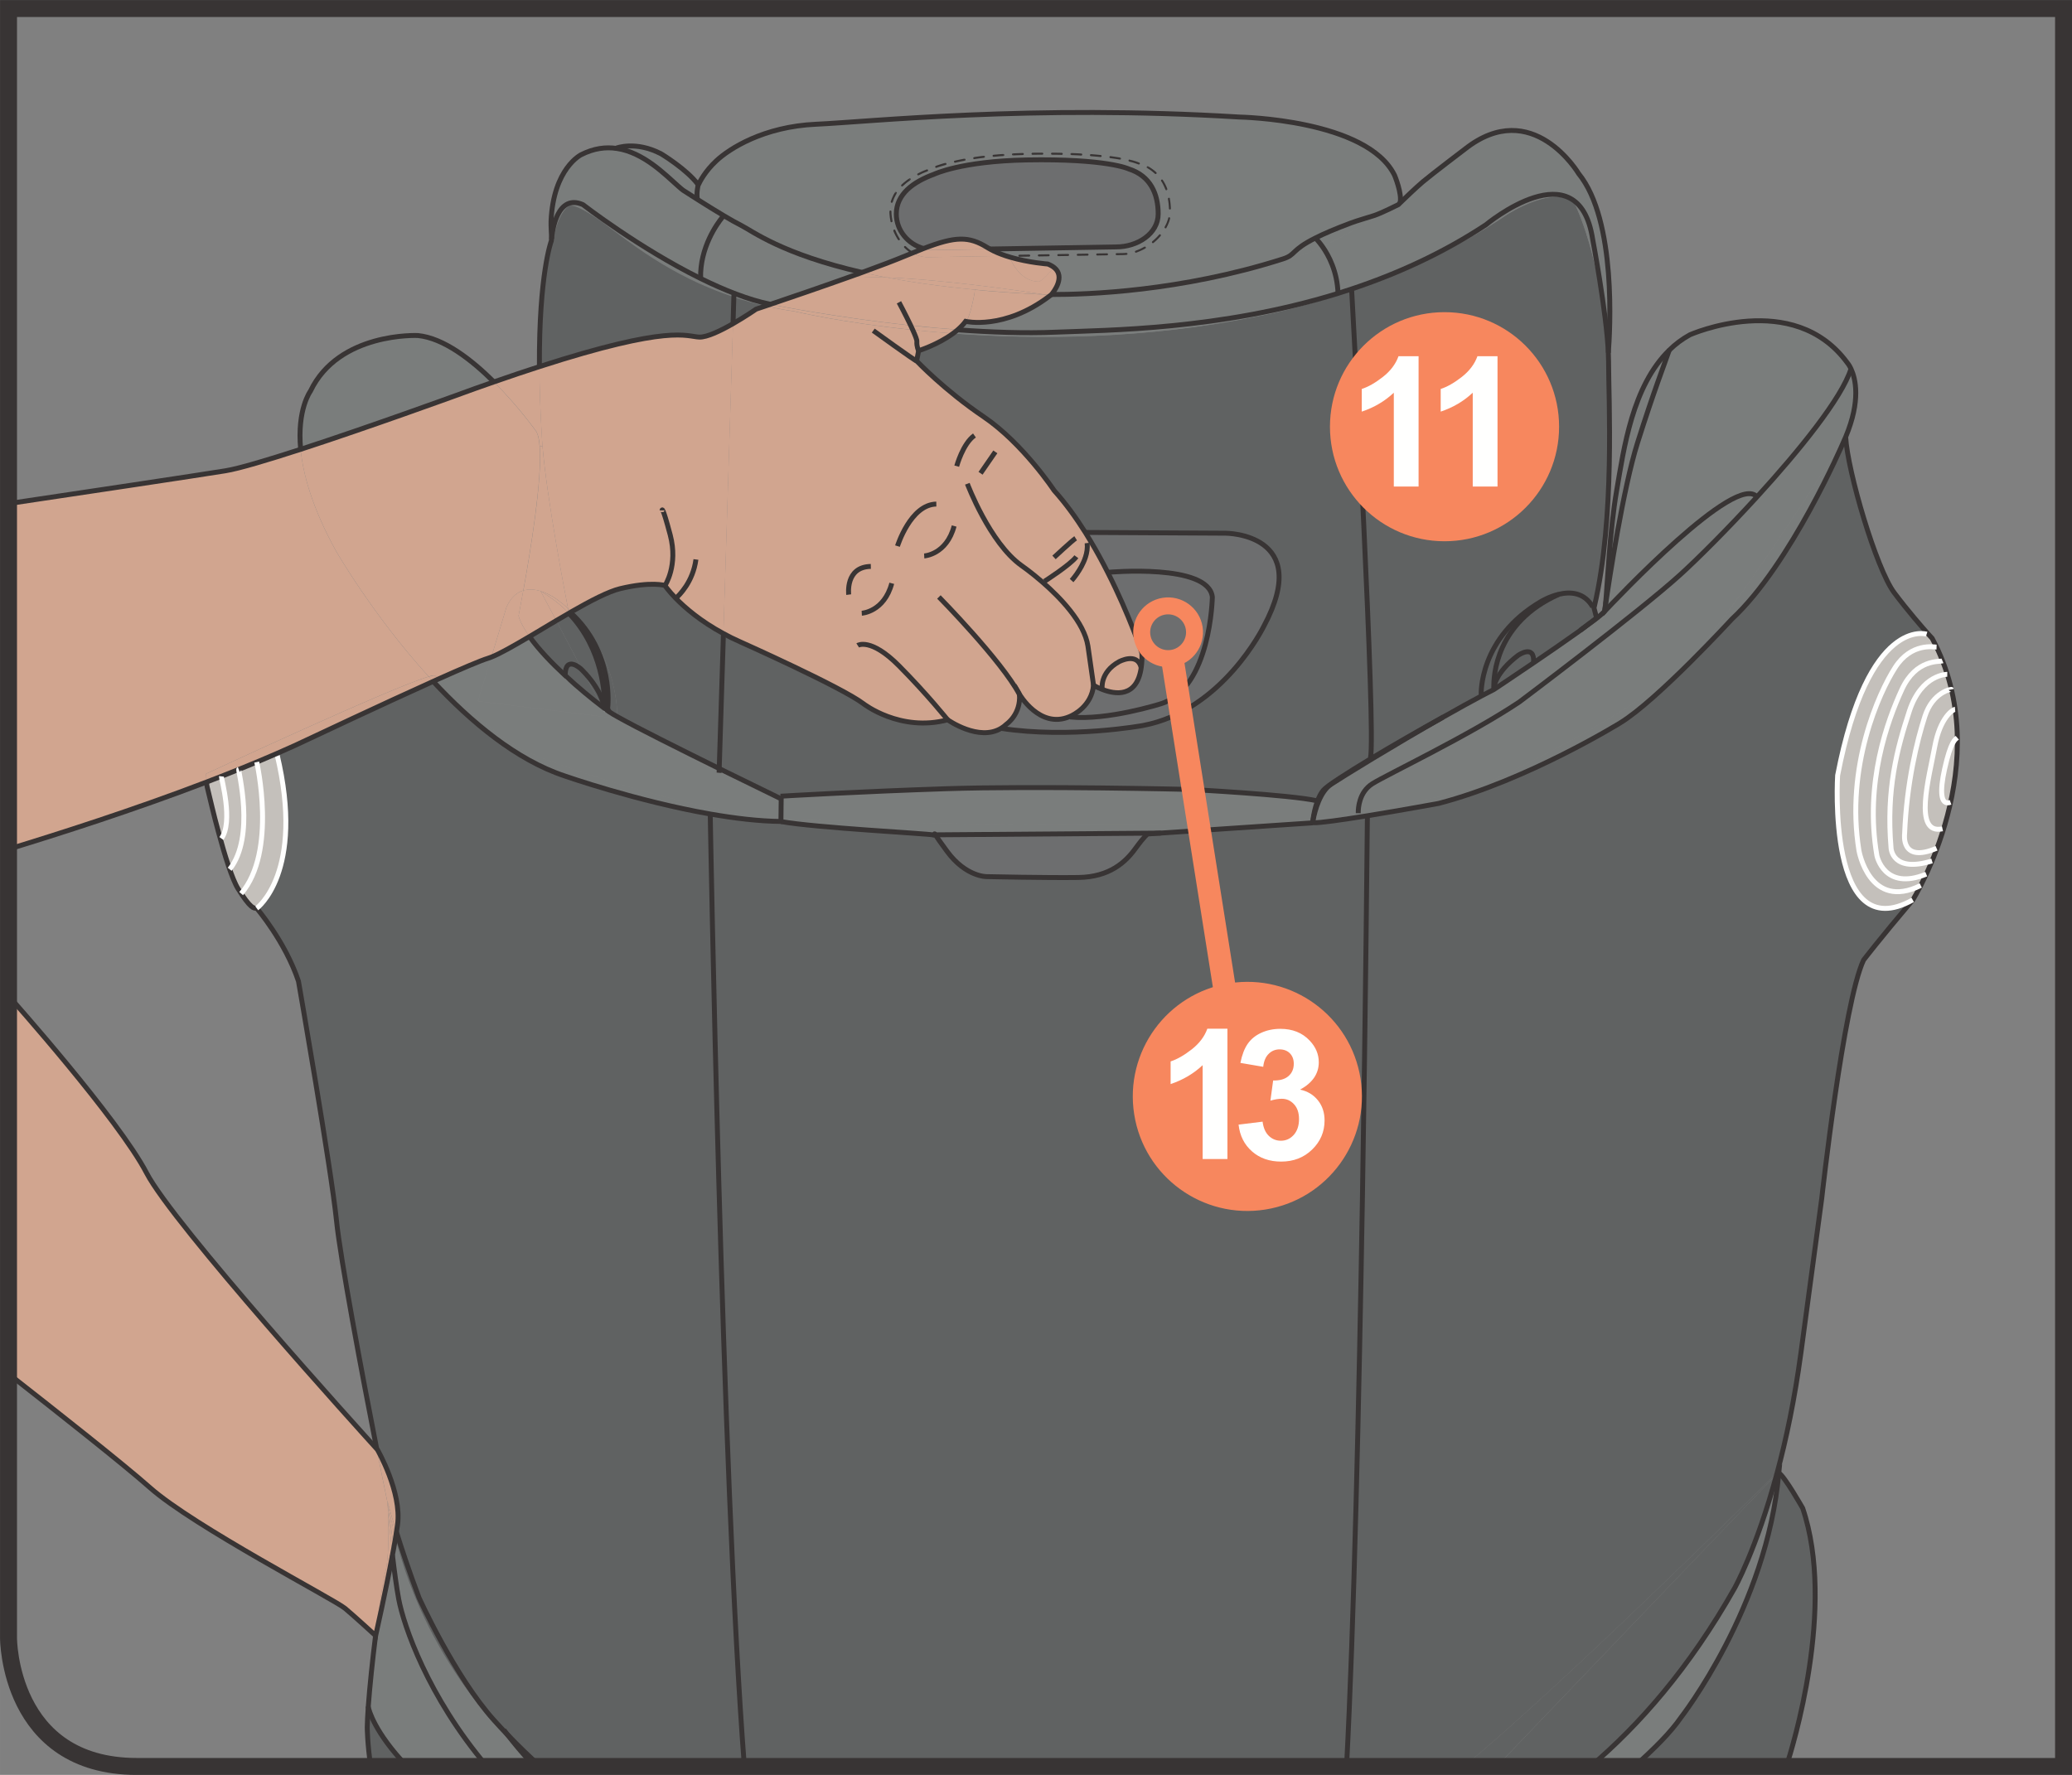 <?xml version="1.0" encoding="UTF-8"?>
<!DOCTYPE svg PUBLIC "-//W3C//DTD SVG 1.1//EN" "http://www.w3.org/Graphics/SVG/1.1/DTD/svg11.dtd">
<!-- Creator: CorelDRAW 2017 -->
<svg xmlns="http://www.w3.org/2000/svg" xml:space="preserve" width="32.306mm" height="27.678mm" version="1.1" style="shape-rendering:geometricPrecision; text-rendering:geometricPrecision; image-rendering:optimizeQuality; fill-rule:evenodd; clip-rule:evenodd"
viewBox="0 0 265.13 227.15"
 xmlns:xlink="http://www.w3.org/1999/xlink">
 <rect x="0" y="0" width="265.13" height="227.15" fill="#808080" stroke="none"/>
 <defs>
  <style type="text/css">
   <![CDATA[
    .str2 {stroke:#383434;stroke-width:2.17;stroke-miterlimit:4}
    .str4 {stroke:#F7875E;stroke-width:2.17;stroke-miterlimit:4}
    .str3 {stroke:#F7875E;stroke-width:2.9;stroke-miterlimit:4}
    .str1 {stroke:#FFFFFE;stroke-width:0.63;stroke-miterlimit:22.926}
    .str0 {stroke:#383434;stroke-width:0.63;stroke-miterlimit:22.926}
    .fil6 {fill:none;fill-rule:nonzero}
    .fil3 {fill:#FFFFFE;fill-rule:nonzero}
    .fil7 {fill:#383434;fill-rule:nonzero}
    .fil8 {fill:#F7875E;fill-rule:nonzero}
    .fil5 {fill:#D1A58F;fill-rule:nonzero}
    .fil0 {fill:#C4C0BB;fill-rule:nonzero}
    .fil2 {fill:#7A7D7C;fill-rule:nonzero}
    .fil4 {fill:#6D6E6F;fill-rule:nonzero}
    .fil1 {fill:#606262;fill-rule:nonzero}
   ]]>
  </style>
 </defs>
 <g id="Слой_x0020_1">
  <path class="fil0" d="M247.24 81.71c2.39,4.46 3.24,9.06 3.22,13.37 -0.04,11.01 -5.71,20.1 -5.71,20.1 -11.02,6.17 -9.61,-15.93 -9.61,-15.93 3.94,-20.43 11.39,-18.08 11.39,-18.08l0.27 0.06c0.27,0.31 0.44,0.48 0.44,0.48z"/>
  <path class="fil1" d="M246.8 81.22l-0.27 -0.06c0,0 -7.45,-2.35 -11.39,18.08 0,0 -1.4,22.1 9.62,15.93 -4.39,5.19 -6.3,7.7 -6.3,7.7 -2.58,5.48 -5.35,30.49 -5.35,30.49l-2.67 19.81c-0.81,5.96 -1.89,11.07 -3.03,15.28 -2.68,2.65 -28.17,27.84 -40.08,37.61l-15.03 0c1.9,-35.33 2.64,-117.89 2.67,-121.65 4.37,-0.71 9.11,-1.58 9.11,-1.58 11.35,-2.95 23.22,-10.3 23.22,-10.3 2.38,-1.46 5.97,-4.79 8.96,-7.76 2.98,-2.95 5.36,-5.55 5.36,-5.55 7.56,-7.03 14.21,-22.54 14.21,-22.54 0.12,-0.26 0.23,-0.51 0.33,-0.75 0.24,4.41 3.92,16.85 6.2,19.91 1.72,2.3 3.6,4.45 4.43,5.38z"/>
  <path class="fil2" d="M236.84 47.21c0.58,1.25 1.28,4.04 -0.68,8.72 0,-0.03 -0.01,-0.06 -0.01,-0.09 0,0 -12.33,19.73 -19.09,27.59 -0.32,0.37 -0.66,0.74 -1.04,1.12 -7.66,7.6 -26.9,16.17 -26.9,16.17 0,0 -5.15,1.51 -15.34,3.26 0,-0.49 0.08,-2.57 1.81,-3.66 1.97,-1.23 12.3,-6.12 18.8,-10.46 0,0 15.29,-11.48 20.61,-16.31 2.2,-2 5.99,-5.77 9.81,-9.95 5.39,-5.9 10.85,-12.63 12.02,-16.38z"/>
  <path class="fil2" d="M236.37 46.43c0,0 0.23,0.25 0.47,0.77 -1.17,3.74 -6.63,10.47 -12.02,16.38 -2.66,-3.18 -18.01,13.07 -19.7,14.87l-0 -0.01c0.11,-0.11 0.19,-0.19 0.2,-0.25 0.04,-0.11 0.07,-0.38 0.11,-0.77 0,-0.01 0,-0.03 0.01,-0.04 0.47,-3.18 2.26,-14.89 4.09,-20.7 2.1,-6.66 3.52,-10.24 4.07,-11.89 0.77,-0.76 1.65,-1.42 2.64,-1.96 0,0 13.21,-5.85 20.13,3.59z"/>
  <path class="fil2" d="M236.16 55.84c0,0.03 0,0.06 0,0.09 -0.1,0.25 -0.21,0.5 -0.33,0.75 0,0 -6.65,15.51 -14.21,22.54 0,0 -2.39,2.59 -5.36,5.55l-0.22 -0.23c0.37,-0.38 0.72,-0.75 1.04,-1.12 6.76,-7.86 19.09,-27.59 19.09,-27.59z"/>
  <path class="fil1" d="M230.67 193.02c4.29,12.65 -1.34,30.75 -2.09,33.04l-19.44 0c2.51,-2.23 4.69,-4.4 5.97,-6.28 0,0 11.03,-14.14 12.5,-31.27 0.68,0.3 3.06,4.5 3.06,4.5z"/>
  <path class="fil3" d="M227.64 188.22c-0.01,0.1 -0.02,0.2 -0.03,0.3 -0.06,-0.02 -0.1,-0.02 -0.13,0.01 -0.03,0.03 -0.07,0.07 -0.13,0.13 0.02,-0.07 0.04,-0.14 0.06,-0.21 0.15,-0.15 0.23,-0.23 0.23,-0.23z"/>
  <path class="fil2" d="M227.48 188.53c0.03,-0.03 0.07,-0.03 0.13,-0.01 -1.48,17.13 -12.5,31.27 -12.5,31.27 -1.28,1.87 -3.45,4.05 -5.97,6.28l-5.62 0c6.18,-5.26 12.63,-12.54 18.42,-22.79 0,0 2.8,-4.96 5.41,-14.62 0.06,-0.06 0.1,-0.11 0.13,-0.13z"/>
  <path class="fil1" d="M227.41 188.45c-0.01,0.07 -0.04,0.14 -0.06,0.21 -2.03,2.09 -21.89,22.84 -35.83,37.4l-4.2 0c11.91,-9.77 37.4,-34.96 40.08,-37.61z"/>
  <path class="fil1" d="M227.35 188.66c-2.61,9.66 -5.41,14.62 -5.41,14.62 -5.79,10.25 -12.24,17.53 -18.42,22.79l-12 0c13.93,-14.56 33.79,-35.32 35.83,-37.4z"/>
  <path class="fil2" d="M205.12 78.45c1.69,-1.8 17.04,-18.05 19.7,-14.87 -3.82,4.18 -7.61,7.95 -9.81,9.95 -5.32,4.83 -20.61,16.31 -20.61,16.31 -6.5,4.35 -16.83,9.23 -18.8,10.46 -1.73,1.08 -1.81,3.17 -1.81,3.66 -1.03,0.18 -2.11,0.36 -3.24,0.54 -0.73,0.11 -1.56,0.22 -2.5,0.31 0.21,-1.05 0.84,-3.5 2.29,-4.45 1.36,-0.9 8.08,-5.04 14.35,-8.6 0.12,-0.07 0.25,-0.14 0.38,-0.21 2.01,-1.1 3.71,-2 4.68,-2.45 2.8,-1.31 9.09,-5.91 12.42,-8.39 0.01,-0.01 0.02,-0.02 0.04,-0.03 1.39,-1 2.48,-1.82 2.92,-2.24l0 0z"/>
  <path class="fil2" d="M173.79 103.96c10.2,-1.74 15.34,-3.26 15.34,-3.26 0,0 19.24,-8.56 26.9,-16.17l0.22 0.23c-2.99,2.97 -6.59,6.31 -8.96,7.76 0,0 -11.88,7.35 -23.22,10.3 0,0 -4.73,0.87 -9.1,1.58 -3.16,0.51 -6.15,0.94 -7.01,0.9 0,0 0,-0.02 0,-0.04 0.01,-0.07 0.04,-0.23 0.08,-0.45 0.94,-0.09 1.78,-0.2 2.51,-0.31 1.13,-0.18 2.21,-0.36 3.24,-0.54z"/>
  <path class="fil2" d="M213.6 44.8c-0.56,1.64 -1.97,5.23 -4.07,11.89 -1.83,5.81 -3.62,17.52 -4.09,20.7 0.23,-2.41 0.52,-9.37 1.43,-14.64 0.91,-5.3 1.99,-13.34 6.74,-17.95z"/>
  <path class="fil1" d="M205.83 46.23c0,4.92 0.84,20 -1.81,31.36 -0.02,0.05 -0.03,0.09 -0.04,0.14l-0.18 -0.05c-1.09,-1.89 -2.9,-1.96 -4.35,-1.61 -1.25,0.3 -2.23,0.9 -2.23,0.9 -8.04,4.68 -7.69,11.96 -7.69,11.96l0.07 0.13c-1.41,0.75 -2.95,1.61 -4.53,2.5 -0.12,0.07 -0.25,0.14 -0.38,0.21 -2.88,1.59 -6.36,3.58 -9.27,5.33l-0.06 -0.09c0.74,-2.98 -2.21,-56.42 -2.4,-59.8 5.88,-2.02 13.13,-5.14 19.88,-9.74 0,0 6.24,-4.06 8.7,-1.31 0,0 3.38,6.61 4.23,19.44 0,0 0.02,-0.15 0.04,-0.42 0.01,0.38 0.03,0.73 0.03,1.06z"/>
  <path class="fil2" d="M202 22.22c4.88,5.98 4.01,20.27 3.8,22.93 -0.24,-5.27 -2.01,-14.56 -2.01,-14.56 -1.81,-11.71 -13.66,-1.82 -13.66,-1.82 -5.52,3.64 -11.39,6.29 -17.2,8.22 -0.58,0.19 -1.15,0.38 -1.73,0.56 -0.09,-2.81 -1.2,-4.87 -2.01,-6.02 1.1,-0.5 2.17,-1.04 3.18,-1.61l6.47 -3.48c0.04,-0.03 0.08,-0.06 0.11,-0.09 0.09,-0.1 0.16,-0.24 0.2,-0.39 0.56,-0.54 1.97,-1.9 2.91,-2.7 1.19,-1 5.38,-4.18 5.38,-4.18 8.64,-6.81 14.55,3.14 14.55,3.14z"/>
  <path class="fil2" d="M205.8 45.15l0 0.01c-0.02,0.28 -0.04,0.42 -0.04,0.42 -0.85,-12.83 -4.23,-19.44 -4.23,-19.44 -2.46,-2.76 -8.7,1.31 -8.7,1.31 -6.76,4.6 -14,7.71 -19.88,9.74 -0,-0.11 -0.01,-0.17 -0.01,-0.17l-0.01 -0.04c5.81,-1.93 11.68,-4.58 17.2,-8.22 0,0 11.85,-9.89 13.66,1.82 0,0 1.77,9.3 2.01,14.56z"/>
  <path class="fil1" d="M203.96 77.78l0.34 1.31c0,0 -0.83,0.63 -2.11,1.59 -0.01,0.01 -0.03,0.02 -0.04,0.03 -1.75,1.25 -3.95,2.76 -5.94,4.12 0.19,-2.51 -2,-0.94 -2,-0.94 -2.94,2.25 -3.06,4.08 -3.06,4.08l-0.03 0c-0.04,-1.44 0.24,-8.31 8.3,-11.9l0 -0.01c1.45,-0.35 3.26,-0.28 4.35,1.61l0.18 0.05 -0.02 0.06z"/>
  <path class="fil1" d="M199.45 76.06l0 0.01c-8.07,3.59 -8.34,10.46 -8.3,11.9 0,0.17 0.01,0.27 0.01,0.27 -0.5,0.26 -1.02,0.53 -1.56,0.81l-0.07 -0.13c0,0 -0.35,-7.28 7.69,-11.96 0,0 0.98,-0.6 2.23,-0.9z"/>
  <path class="fil3" d="M196.23 84.83c1.99,-1.35 4.19,-2.87 5.94,-4.12 -3.33,2.48 -9.63,7.08 -12.42,8.39 -0.97,0.46 -2.67,1.35 -4.68,2.45 1.58,-0.9 3.12,-1.75 4.53,-2.5 0.54,-0.28 1.06,-0.55 1.56,-0.81 0,0 2.31,-1.53 5.07,-3.41z"/>
  <path class="fil1" d="M194.23 83.88c0,0 2.19,-1.57 2,0.94 -2.76,1.88 -5.07,3.41 -5.07,3.41 0,0 -0.01,-0.09 -0.01,-0.27l0.03 0c0,0 0.12,-1.84 3.06,-4.08z"/>
  <path class="fil2" d="M178.45 22.45c0,0 0.99,2.37 0.7,3.51 -0.15,0.15 -0.23,0.23 -0.23,0.23 0,0 -2.21,1.11 -3.08,1.39 -1.09,0.35 -2.07,0.62 -2.92,0.93 -2.09,0.78 -3.55,1.41 -4.59,1.94 -3.21,1.6 -2.46,2.14 -4.18,2.69 -13.07,4.17 -25.12,4.56 -29.58,4.55 0.28,-0.33 1.78,-2.25 0.34,-3.42 -0.21,-0.17 -0.47,-0.32 -0.81,-0.46 0,0 -2.43,-0.17 -4.84,-0.88 -0.18,-0.06 -0.37,-0.11 -0.55,-0.17l14.91 -0.25c2.87,0 6.09,-2.74 6.09,-5.46 0,-2.72 -1.04,-5.2 -4.02,-6.14 0,0 -2.94,-1.43 -13.96,-1.22 -8.96,0.17 -12.61,1.95 -12.61,1.95 -1.4,0.5 -2.69,1.18 -3.63,2.06 -0.94,0.89 -1.53,1.99 -1.53,3.35 0,2.03 1.09,4.3 2.84,5.33 -0.23,0.09 -0.47,0.19 -0.71,0.29 -1.49,0.62 -3.53,1.4 -5.74,2.2 -10.28,-2.35 -14.07,-5.31 -15.52,-6.04 -0.58,-0.29 -1.36,-0.73 -2.2,-1.23 -1.1,-0.65 -2.29,-1.4 -3.26,-2.01l-0.03 -1.83 0.11 0.01c-0.02,-0.03 -0.05,-0.07 -0.07,-0.1 0.17,-0.36 0.85,-1.73 2.3,-3.08 1.69,-1.57 6.08,-4.38 12.77,-4.68 4.91,-0.22 17.48,-1.49 34.35,-1.5 6.1,-0 12.76,0.15 19.83,0.59 0,0 16.34,0.29 19.85,7.46z"/>
  <path class="fil2" d="M179.15 25.95c-0.04,0.16 -0.11,0.29 -0.2,0.39 -0.03,0.04 -0.07,0.07 -0.11,0.09l-6.47 3.48c-1.01,0.58 -2.08,1.12 -3.18,1.61 -0.47,-0.66 -0.84,-1.02 -0.84,-1.02l-0.03 -0.07c1.04,-0.52 2.5,-1.16 4.59,-1.94 0.85,-0.31 1.84,-0.59 2.92,-0.93 0.87,-0.28 3.08,-1.39 3.08,-1.39 0,0 0.09,-0.08 0.23,-0.23z"/>
  <path class="fil1" d="M99.89 101.9l0.02 0.31c0,0 0,-0 -0,0 -0.49,-0.24 -3.88,-1.89 -7.87,-3.85l0.54 -17.28c0.65,0.36 1.35,0.71 2.1,1.04 0,0 12.97,5.78 15.82,7.94 0,0 4.7,3.68 10.78,2.06 0,0 4.01,2.84 6.87,1.07l0.01 0.02c8.78,1.35 18.11,-0.37 18.11,-0.37 10.21,-1.92 15.46,-12.69 15.46,-12.69 6.39,-11.92 -4.87,-11.92 -4.87,-11.92l-17.95 -0.1 -0.03 0.02c-1.21,-1.92 -2.55,-3.77 -4,-5.38 0,0 -3.98,-6.02 -9.01,-9.43 -5.03,-3.4 -8.58,-7.15 -8.58,-7.15l0.26 -1.31c0,0 2.44,-0.76 4.41,-2.21 10.76,0.79 24.68,0.74 38.92,-2.2 0,0 5.07,-0.87 12.08,-3.29 0.19,3.38 3.14,56.82 2.4,59.8l0.06 0.09c-3.15,1.9 -5.67,3.52 -6.1,4.06 -0.31,0.38 -0.55,0.86 -0.73,1.36l-0.1 -0.04c-3.34,-0.77 -16.32,-1.45 -16.32,-1.45 0,0 -19.57,-0.48 -31.12,-0.09 -11.16,0.38 -20.54,0.93 -21.16,0.96z"/>
  <path class="fil1" d="M148.49 106.62l19.47 -1.31c0.86,0.05 3.84,-0.38 7.01,-0.9 -0.04,3.77 -0.77,86.32 -2.67,121.65l-77.05 0c-2.91,-37.5 -4.37,-121.86 -4.37,-121.86l0 -0.03c3.09,0.54 6.21,0.92 9.04,0.95 4.29,0.8 18.76,1.54 19.44,1.71 0.09,0.02 0.15,0.02 0.18,0l0.15 0c0.15,0.24 0.53,0.82 1.48,2.1 2.43,3.3 5.08,3.24 5.08,3.24 0,0 7.73,0.17 11.74,0.11 4.01,-0.06 6.04,-1.99 7.28,-3.7 1.24,-1.7 1.58,-1.87 1.58,-1.87l1.63 -0.11z"/>
  <path class="fil2" d="M171.21 37.55c0.58,-0.18 1.15,-0.37 1.73,-0.56l0.01 0.04c0,0 0.01,0.06 0.01,0.17 -7.01,2.42 -12.08,3.29 -12.08,3.29 -14.25,2.94 -28.16,2.98 -38.92,2.2 0.2,-0.15 0.41,-0.31 0.59,-0.47 4.22,0.31 8.57,0.47 12.58,0.3 6.5,-0.27 20.94,-0.28 36.07,-4.96z"/>
  <path class="fil2" d="M169.19 31.53c0.81,1.14 1.92,3.21 2.01,6.02 -15.13,4.68 -29.57,4.69 -36.07,4.96 -4.01,0.17 -8.36,0.02 -12.58,-0.3 0.38,-0.33 0.73,-0.69 1.01,-1.07 0,0 4.96,1.15 10.72,-3.23 0.23,0.21 0.92,0.57 2.97,0.48 2.58,-0.12 19.53,-1.2 31.94,-6.86z"/>
  <path class="fil2" d="M168.49 102.48l0.1 0.04c-0.33,0.86 -0.49,1.77 -0.57,2.3 -15.09,1.51 -55.93,0.44 -66.2,0.07 -0.6,-0.02 -1.24,-0.06 -1.89,-0.11l0.03 -2.54c0,0 -0.02,-0.01 -0.06,-0.03l-0.02 -0.31c0.62,-0.04 9.99,-0.59 21.16,-0.96 11.55,-0.38 31.12,0.09 31.12,0.09 0,0 12.98,0.68 16.32,1.45z"/>
  <path class="fil2" d="M168.36 30.51c0,0 0.37,0.36 0.84,1.02 -12.41,5.66 -29.36,6.73 -31.94,6.85 -2.04,0.09 -2.74,-0.27 -2.97,-0.48 0.08,-0.05 0.16,-0.12 0.24,-0.18 0,0 0.02,-0.02 0.04,-0.05 4.45,0.02 16.51,-0.38 29.58,-4.55 1.73,-0.55 0.97,-1.09 4.18,-2.69l0.03 0.07z"/>
  <path class="fil3" d="M168.02 104.82c0.01,0 0.02,-0.01 0.03,-0.01 -0.05,0.22 -0.07,0.38 -0.08,0.45 0.01,-0.07 0.02,-0.23 0.05,-0.44z"/>
  <path class="fil2" d="M168.02 104.82c-0.03,0.21 -0.05,0.37 -0.05,0.44 -0,0.03 -0,0.04 -0,0.04l-19.47 1.31 -28.79 0.22c-0.19,-0.28 -0.03,-0.06 -0.15,0l-0.18 0c-0.68,-0.17 -15.16,-0.92 -19.44,-1.71l0 -0.35c0.65,0.05 1.28,0.09 1.89,0.11 10.26,0.37 51.11,1.44 66.2,-0.07z"/>
  <path class="fil4" d="M156.84 68.24c0,0 11.26,0 4.87,11.92 0,0 -5.25,10.77 -15.46,12.69 0,0 -9.32,1.71 -18.11,0.37l-0.01 -0.02c0.23,-0.14 0.45,-0.31 0.66,-0.52 0,0 1.85,-1.26 1.65,-3.82 0,0 2.59,4.48 6.39,2.87 0,0 0.03,-0.01 0.07,-0.03l0.03 0.06c4.78,0.48 11.6,-1.69 11.6,-1.69 6.4,-2.02 6.59,-13.66 6.59,-13.66 -0.48,-4.33 -13.27,-3.17 -13.27,-3.17l-0.1 0.05c-0.67,-1.33 -1.41,-2.7 -2.22,-4.05 -0.22,-0.37 -0.44,-0.73 -0.67,-1.09l0.03 -0.02 17.95 0.1z"/>
  <path class="fil4" d="M155.13 76.42c0,0 -0.19,11.64 -6.59,13.66 0,0 -6.82,2.17 -11.6,1.69l-0.03 -0.06c0.45,-0.19 2.75,-1.31 3.02,-3.99 0,0 0.45,0.28 1.11,0.53 1.61,0.63 4.44,1.13 4.99,-2.81 0.08,-0.53 0.11,-1.14 0.09,-1.84 0,0 -1.57,-4.8 -4.36,-10.29l0.1 -0.05c0,0 12.79,-1.16 13.27,3.17z"/>
  <path class="fil2" d="M145.67 20.9c2.98,0.94 4.02,3.42 4.02,6.14 0,2.72 -3.22,5.46 -6.09,5.46l-14.91 0.25c-0.71,-0.24 -1.41,-0.52 -2.02,-0.87l16.17 -0.27c2.69,0 5.36,-1.67 5.36,-4.22 0,-2.55 -0.98,-4.88 -3.77,-5.76 0,0 -2.76,-1.34 -13.09,-1.15 -8.4,0.16 -11.82,1.83 -11.82,1.83 -1.31,0.48 -2.53,1.11 -3.4,1.94 -0.88,0.83 -1.43,1.86 -1.43,3.14 0,2.1 1.47,3.86 3.49,4.43 -0.44,0.17 -0.9,0.36 -1.39,0.56 -1.75,-1.03 -2.84,-3.3 -2.84,-5.33 0,-1.36 0.59,-2.46 1.53,-3.35 0.94,-0.89 2.23,-1.56 3.63,-2.06 0,0 3.65,-1.79 12.61,-1.95 11.02,-0.21 13.96,1.22 13.96,1.22z"/>
  <path class="fil4" d="M148.49 106.62l-1.63 0.11c0,0 -0.34,0.17 -1.58,1.87 -1.24,1.71 -3.27,3.64 -7.28,3.7 -4.01,0.06 -11.74,-0.11 -11.74,-0.11 0,0 -2.65,0.06 -5.08,-3.24 -0.95,-1.28 -1.33,-1.86 -1.48,-2.1l28.79 -0.22z"/>
  <path class="fil4" d="M144.44 21.63c2.79,0.89 3.77,3.21 3.77,5.76 0,2.55 -2.67,4.22 -5.36,4.22l-16.17 0.27c-0.1,-0.05 -0.2,-0.11 -0.3,-0.17 -2.39,-1.51 -4.14,-1.46 -8.2,0.1 -2.02,-0.57 -3.49,-2.33 -3.49,-4.43 0,-1.27 0.55,-2.3 1.43,-3.14 0.88,-0.83 2.09,-1.46 3.4,-1.94 0,0 3.42,-1.67 11.82,-1.83 10.33,-0.19 13.09,1.15 13.09,1.15z"/>
  <path class="fil5" d="M138.89 71.32c0.19,-0.58 0.29,-1.2 0.22,-1.82l0.42 -0.26c0.81,1.35 1.55,2.72 2.22,4.05 2.79,5.49 4.36,10.29 4.36,10.29 0.02,0.7 -0.01,1.31 -0.09,1.84 -0.5,-2.03 -2.84,-0.74 -2.84,-0.74 -2.51,1.39 -2.14,3.52 -2.14,3.52l-0.01 0.03c-0.66,-0.25 -1.11,-0.53 -1.11,-0.53l-0.72 -5.03c-0.47,-3.03 -3.52,-6.19 -5.84,-8.2l0.29 -0.09c0,0 3.29,-2.09 4.07,-3.14l1.16 0.07z"/>
  <path class="fil5" d="M143.18 84.69c0,0 2.34,-1.29 2.84,0.74 -0.55,3.94 -3.38,3.44 -4.99,2.81l0.01 -0.03c0,0 -0.37,-2.13 2.14,-3.52z"/>
  <path class="fil5" d="M117.28 46.2c0,0 3.55,3.75 8.58,7.15 5.03,3.4 9.01,9.43 9.01,9.43 1.46,1.61 2.79,3.46 4,5.38 0.22,0.36 0.45,0.72 0.66,1.09l-0.42 0.26c0.07,0.62 -0.04,1.24 -0.22,1.82l-1.16 -0.07c-0.78,1.05 -4.07,3.14 -4.07,3.14l-0.29 0.09c2.31,2.01 5.36,5.16 5.84,8.2l0.72 5.03c-0.27,2.68 -2.57,3.8 -3.02,3.99 -0.05,0.02 -0.07,0.03 -0.07,0.03 -3.79,1.61 -6.39,-2.87 -6.39,-2.87 0.2,2.57 -1.65,3.82 -1.65,3.82 -0.21,0.2 -0.44,0.38 -0.67,0.52 -2.85,1.77 -6.87,-1.07 -6.87,-1.07 -6.08,1.62 -10.78,-2.06 -10.78,-2.06 -2.85,-2.16 -15.82,-7.94 -15.82,-7.94 -0.75,-0.33 -1.45,-0.69 -2.1,-1.04l1.23 -39.66c1.6,-0.92 2.96,-1.86 2.96,-1.86 0,0 0.45,-0.15 1.22,-0.41 1.16,0.27 2.36,0.49 3.62,0.67 0,0 5.91,1.42 15.2,2.39 0.32,0.7 0.54,1.28 0.53,1.49 -0.04,0.65 0.22,1.18 0.22,1.18l-0.26 1.31z"/>
  <path class="fil5" d="M134.9 34.26c1.44,1.17 -0.06,3.09 -0.34,3.42 -0.44,0 -0.81,-0 -1.09,-0.02 -2.68,-0.41 -12.57,-1.87 -20.08,-2.16 -1.08,-0.2 -2.11,-0.42 -3.07,-0.64 2.21,-0.8 4.26,-1.58 5.74,-2.2 0.24,-0.1 0.48,-0.2 0.71,-0.29 0.59,0.34 1.26,0.54 1.99,0.54l9.92 -0.17c0.18,0.06 0.37,0.11 0.55,0.17l-0.02 0.05c0,0 1.14,3.07 3.7,3.07 0.32,0 1.44,-1.13 1.84,-1.72l0.14 -0.07z"/>
  <path class="fil5" d="M134.9 34.26l-0.14 0.07c-0.4,0.59 -1.53,1.72 -1.84,1.72 -2.56,0 -3.7,-3.07 -3.7,-3.07l0.02 -0.05c2.41,0.71 4.84,0.88 4.84,0.88 0.34,0.13 0.61,0.28 0.82,0.46z"/>
  <path class="fil5" d="M134.57 37.68c-0.03,0.04 -0.04,0.05 -0.04,0.05 -0.08,0.06 -0.16,0.13 -0.24,0.18 -0.09,-0.08 -0.11,-0.14 -0.11,-0.14 0,0 -0.25,-0.04 -0.7,-0.11 0.29,0.01 0.65,0.02 1.09,0.02z"/>
  <path class="fil5" d="M134.18 37.77c0,0 0.02,0.06 0.11,0.14 -5.76,4.37 -10.72,3.23 -10.72,3.23 0.57,-0.39 1.13,-3.62 1.13,-3.62l0.04 -0.43c2.47,0.24 5.13,0.42 8.01,0.57 0,0 0.25,0.01 0.73,0.02 0.45,0.07 0.7,0.11 0.7,0.11z"/>
  <path class="fil5" d="M133.47 37.66c-0.47,-0.01 -0.73,-0.02 -0.73,-0.02 -2.88,-0.14 -5.55,-0.33 -8.01,-0.57 -4.38,-0.41 -8.12,-0.96 -11.34,-1.57 7.5,0.29 17.4,1.74 20.08,2.16z"/>
  <path class="fil5" d="M128.69 32.75l-9.92 0.17c-0.73,0 -1.39,-0.2 -1.99,-0.54 0.49,-0.2 0.96,-0.39 1.39,-0.56 0.44,0.12 0.9,0.19 1.39,0.19l7.11 -0.12c0.61,0.35 1.3,0.63 2.02,0.87z"/>
  <path class="fil5" d="M126.68 31.88l-7.11 0.12c-0.48,0 -0.95,-0.07 -1.39,-0.19 4.06,-1.56 5.81,-1.61 8.2,-0.1 0.1,0.06 0.2,0.12 0.3,0.17z"/>
  <path class="fil5" d="M116.54 41.65c-9.56,-1.04 -17.3,-2.58 -17.3,-2.58 -0.21,-0.04 -0.42,-0.08 -0.63,-0.13 2.35,-0.79 6.6,-2.24 10.56,-3.66 0.7,0.11 1.38,0.16 2.04,0.17 0.7,0.01 1.43,0.02 2.19,0.05 3.21,0.61 6.96,1.16 11.34,1.57l-0.04 0.43c0,0 -0.56,3.23 -1.13,3.62 -0.29,0.39 -0.63,0.74 -1.01,1.07 -2.05,-0.15 -4.07,-0.34 -6.01,-0.56z"/>
  <path class="fil5" d="M122.55 42.21c-0.19,0.16 -0.39,0.32 -0.59,0.47 -1.81,-0.13 -3.54,-0.29 -5.16,-0.46 -0.08,-0.18 -0.17,-0.37 -0.26,-0.57 1.94,0.22 3.97,0.4 6.01,0.55z"/>
  <path class="fil5" d="M121.96 42.68c-1.97,1.45 -4.41,2.21 -4.41,2.21 0,0 -0.26,-0.52 -0.22,-1.18 0.02,-0.21 -0.21,-0.8 -0.53,-1.49 1.62,0.17 3.35,0.33 5.16,0.46z"/>
  <path class="fil3" d="M119.7 106.84l-0.15 0c0.12,-0.06 -0.04,-0.28 0.15,0z"/>
  <path class="fil3" d="M119.37 106.84l0.18 0c-0.03,0.02 -0.09,0.02 -0.18,0z"/>
  <path class="fil5" d="M116.54 41.65c0.09,0.19 0.18,0.38 0.26,0.57 -9.29,-0.97 -15.2,-2.39 -15.2,-2.39 -1.26,-0.18 -2.46,-0.4 -3.62,-0.67 0.19,-0.06 0.39,-0.13 0.62,-0.21 0.21,0.05 0.43,0.09 0.63,0.13 0,0 7.74,1.55 17.3,2.58z"/>
  <path class="fil5" d="M113.4 35.51c-0.76,-0.03 -1.49,-0.05 -2.19,-0.05 -0.66,-0 -1.34,-0.06 -2.04,-0.17 0.39,-0.14 0.78,-0.28 1.17,-0.42 0.96,0.22 1.99,0.43 3.07,0.64z"/>
  <path class="fil2" d="M110.33 34.87c-0.38,0.14 -0.78,0.28 -1.17,0.42 -5.81,-0.86 -12.78,-4.91 -16.74,-7.47 0.11,-0.14 0.18,-0.21 0.18,-0.21l0.01 -0.01c0.84,0.5 1.63,0.94 2.2,1.23 1.45,0.73 5.24,3.69 15.52,6.04z"/>
  <path class="fil2" d="M109.16 35.29c-3.97,1.42 -8.21,2.87 -10.56,3.66 -2.85,-0.59 -5.95,-1.83 -8.95,-3.31 -0.11,-3.95 2.12,-7.01 2.77,-7.81 3.96,2.56 10.93,6.61 16.74,7.47z"/>
  <path class="fil2" d="M92.02 98.78c3.99,1.81 7.38,3.23 7.88,3.44 0,-0 0,0 0,0 0.04,0.02 0.06,0.03 0.06,0.03l-0.03 2.54c-11.09,-0.95 -28.26,-6.56 -32.68,-8.66 -3.98,-1.9 -9.59,-7.57 -11.17,-9.21 2.99,-1.34 5.46,-2.39 6.36,-2.66 0.13,-0.04 0.27,-0.09 0.42,-0.15l-1.7 5.63 17.71 2.19c0.04,0.03 0.07,0.06 0.11,0.08l0 0.01 0.02 0c2.47,1.83 8.17,4.58 13.01,6.76z"/>
  <path class="fil2" d="M99.94 104.78l-0 0.35c-2.83,-0.04 -5.95,-0.41 -9.04,-0.95 -9.43,-1.65 -18.62,-4.87 -18.62,-4.87 -6.18,-2.04 -12.03,-6.92 -16.84,-12.1 0.22,-0.1 0.45,-0.2 0.66,-0.3 1.58,1.64 7.19,7.32 11.17,9.21 4.42,2.1 21.59,7.71 32.68,8.66z"/>
  <path class="fil2" d="M93.9 38.02c-8.29,-2.74 -13.61,-7.27 -16.74,-9.52 -4,-2.88 -4.42,-2.09 -4.42,-2.09 -1.59,1.08 -2.11,5.07 -2.11,5.07 0,0 -0.03,-0.38 -0.06,-0.87l0 -0.02c0.1,-1.1 0.75,-5.84 4.02,-4.4 0,0 7.18,5.56 15.06,9.45 3,1.48 6.1,2.72 8.95,3.31 -0.23,0.08 -0.44,0.15 -0.62,0.21 -1.43,-0.32 -2.79,-0.71 -4.07,-1.13z"/>
  <path class="fil1" d="M97.98 39.16c-0.77,0.26 -1.22,0.41 -1.22,0.41 0,0 -1.36,0.94 -2.96,1.86l0.1 -3.4c1.28,0.42 2.64,0.81 4.07,1.13z"/>
  <path class="fil1" d="M64.91 221.97c-0.56,-0.58 -1.12,-1.18 -1.68,-1.8 -5.04,-5.59 -9.61,-15.71 -9.61,-15.71 -1.26,-3.33 -2.21,-6.21 -2.87,-8.35 0.06,-0.36 0.1,-0.69 0.15,-0.98 0.56,-4.17 -2.57,-9.59 -2.57,-9.59 0,0 -0.04,-0.04 -0.11,-0.13 -1.89,-9.62 -4.66,-24.41 -5.14,-29.17 -0.67,-6.64 -4.87,-30.68 -4.87,-30.68 -1.72,-5.09 -5.34,-9.33 -5.34,-9.33 0,0 6.22,-4.54 2.59,-19.73l-0.03 -0.06c1.56,-0.68 3.08,-1.37 4.52,-2.06 0,0 8.81,-4.16 15.49,-7.17 4.82,5.18 10.66,10.06 16.84,12.1 0,0 9.18,3.22 18.62,4.87l-0 0.03c0,0 1.46,84.35 4.37,121.86l-26.11 0c-1.39,-1.24 -2.8,-2.6 -4.23,-4.09z"/>
  <path class="fil1" d="M93.9 38.02l-0.1 3.4c-1.55,0.89 -3.34,1.76 -4.32,1.72 -1.68,-0.07 -3.68,-1.64 -20.46,3.78 -0.06,-11.91 1.53,-16.1 1.53,-16.1 0,0 0,-0.08 0.02,-0.21 0.04,0.5 0.06,0.87 0.06,0.87 0,0 0.53,-3.99 2.11,-5.07 0,0 0.42,-0.79 4.42,2.09 3.12,2.25 8.44,6.78 16.74,9.52z"/>
  <path class="fil5" d="M85.09 74.94c0,0 -1.76,-0.55 -5.74,0.41 -1.47,0.36 -3.75,1.54 -6.2,2.94 -0.15,-0.15 -0.31,-0.29 -0.47,-0.43 -0.41,-2.08 -2.69,-13.97 -3.26,-20.74 -0.03,-0.37 -0.06,-0.72 -0.08,-1.05 -0.21,-3.46 -0.31,-6.49 -0.32,-9.14 16.78,-5.41 18.77,-3.85 20.46,-3.78 0.98,0.04 2.76,-0.83 4.32,-1.72l-1.23 39.66c-2.94,-1.59 -4.92,-3.31 -6.1,-4.52 -0.95,-0.98 -1.38,-1.63 -1.38,-1.63z"/>
  <path class="fil3" d="M92.6 27.6l-0.01 0.01c0,0 -0.07,0.07 -0.18,0.21 -1.66,-1.08 -2.79,-1.89 -3.08,-2.1l0 -0.13c0.97,0.61 2.16,1.36 3.26,2.01z"/>
  <path class="fil1" d="M86.47 76.57c1.18,1.21 3.16,2.93 6.1,4.52l-0.54 17.28c-4.86,-2.4 -10.6,-5.26 -13.04,-6.63 -0,-1.46 -0.34,-8.21 -5.84,-13.44 2.44,-1.4 4.72,-2.58 6.2,-2.94 3.99,-0.96 5.74,-0.41 5.74,-0.41 0,0 0.43,0.65 1.38,1.63z"/>
  <path class="fil2" d="M99.9 102.21c-0.5,-0.21 -3.9,-1.63 -7.88,-3.44l0.01 -0.41c3.99,1.96 7.38,3.61 7.87,3.85z"/>
  <path class="fil2" d="M92.03 98.36l-0.01 0.41c-4.84,-2.18 -10.55,-4.93 -13.01,-6.76l0.36 -0.04 -0.37 -0.05c0,-0.05 0,-0.11 0,-0.2 2.43,1.37 8.18,4.24 13.04,6.64z"/>
  <path class="fil2" d="M68.41 226.07c-0.22,-0.23 -0.43,-0.46 -0.65,-0.7 0.24,0.23 0.49,0.47 0.75,0.7l-0.1 0z"/>
  <path class="fil2" d="M68.5 226.07l-0.74 -0.7c-0,-0.01 -0.01,-0.01 -0.02,-0.02 -0.98,-1.08 -1.93,-2.21 -2.83,-3.38 1.43,1.49 2.84,2.85 4.23,4.09l-0.63 0z"/>
  <path class="fil2" d="M92.42 27.82c-0.65,0.8 -2.88,3.86 -2.77,7.81 -7.88,-3.89 -15.06,-9.45 -15.06,-9.45 -3.27,-1.43 -3.92,3.3 -4.02,4.4 -0.05,-0.76 -0.1,-1.8 -0.08,-2.27 0.3,-6.78 3.85,-8.53 3.85,-8.53 1.63,-0.83 3.15,-1.01 4.57,-0.8l0 0c0.28,0.16 1.49,0.85 3.42,2.11 2.21,1.44 7.02,4.91 7.02,4.91l-0.01 -0.29c0.29,0.2 1.42,1.02 3.08,2.1z"/>
  <path class="fil3" d="M89.35 23.66c0.03,0.03 0.05,0.07 0.07,0.1l-0.11 -0.01c0,0 0.01,-0.03 0.04,-0.09z"/>
  <path class="fil2" d="M89.34 25.72l0.01 0.29c0,0 -4.81,-3.47 -7.02,-4.91 -1.93,-1.26 -3.14,-1.95 -3.42,-2.11 3.44,0.51 6.17,3.34 7.87,4.84 0.22,0.2 0.43,0.37 0.61,0.51 0,0 0.77,0.5 1.83,1.17 0.01,0.05 0.02,0.09 0.04,0.14 0,0 0.03,0.02 0.07,0.06z"/>
  <path class="fil3" d="M89.34 25.59l0 0.13c-0.05,-0.04 -0.07,-0.06 -0.07,-0.06 -0.02,-0.05 -0.03,-0.09 -0.04,-0.14 0.04,0.02 0.07,0.05 0.11,0.07z"/>
  <path class="fil3" d="M89.32 23.75l0.03 1.83c-0.04,-0.02 -0.07,-0.05 -0.11,-0.07 -0.16,-0.72 0.08,-1.76 0.08,-1.76z"/>
  <path class="fil2" d="M89.35 23.66c-0.03,0.06 -0.04,0.09 -0.04,0.09 0,0 -0.24,1.04 -0.08,1.76 -1.07,-0.68 -1.84,-1.17 -1.84,-1.17 -0.18,-0.14 -0.39,-0.31 -0.61,-0.51 -1.7,-1.5 -4.44,-4.33 -7.87,-4.84l-0 0c-0.04,-0.02 -0.05,-0.03 -0.05,-0.03 0,0 2.48,-0.98 5.75,0.73 0,0 3.32,2 4.75,3.97z"/>
  <path class="fil2" d="M52.1 226.07c-4.19,-4.38 -4.9,-7.27 -4.97,-7.62 0.18,-2.62 0.55,-6.02 0.94,-9.14 0.03,0.02 0.04,0.03 0.04,0.03 0,0 1.27,-5.7 2.14,-10.29 0.24,2.02 0.51,4.14 0.8,5.63 0.63,3.34 3.69,12.43 11.29,21.39l-10.22 0z"/>
  <path class="fil2" d="M62.75 226.07c-0.25,-0.27 -0.42,-0.48 -0.49,-0.59 -0.9,-1.44 -9.74,-13.03 -10.78,-20.1 -0.4,-2.72 -0.77,-5.23 -1.07,-7.28 0.08,-0.42 0.15,-0.82 0.21,-1.2 1.53,6.04 5.45,17.34 17.12,28.47 0.01,0.01 0.01,0.01 0.02,0.02 0.22,0.24 0.43,0.47 0.65,0.7l-5.66 0z"/>
  <path class="fil2" d="M62.31 226.07c-7.6,-8.97 -10.66,-18.05 -11.29,-21.39 -0.28,-1.49 -0.56,-3.61 -0.8,-5.63 0.06,-0.32 0.12,-0.64 0.18,-0.95 0.3,2.05 0.67,4.56 1.07,7.28 1.04,7.07 9.87,18.66 10.78,20.1 0.07,0.12 0.25,0.32 0.49,0.59l-0.44 0z"/>
  <path class="fil1" d="M47.44 226.07c-0.43,-2.81 -0.45,-4.98 -0.45,-4.98 0.01,-0.72 0.06,-1.62 0.13,-2.64 0.07,0.36 0.78,3.24 4.97,7.62l-4.65 0z"/>
  <path class="fil3" d="M79.36 91.98l-0.36 0.04c-0.01,0 -0.01,-0 -0.02,-0.01l0 -0.07 0.37 0.05z"/>
  <path class="fil3" d="M79 92.02l-0.02 0 0 -0.01c0,0 0.01,0.01 0.02,0.01z"/>
  <path class="fil3" d="M78.99 91.73c0,0.09 0,0.16 -0,0.2l-0.11 -0.01c-0.38,-0.28 -0.67,-0.55 -0.86,-0.78 0.2,0.14 0.53,0.33 0.98,0.59z"/>
  <path class="fil3" d="M78.99 91.93l0 0.07c-0.04,-0.03 -0.07,-0.05 -0.11,-0.08l0.11 0.01z"/>
  <path class="fil2" d="M78.88 91.92l-17.71 -2.19 1.7 -5.63c1.12,-0.44 2.88,-1.45 4.89,-2.63 1.17,1.66 2.86,3.41 4.56,4.98 0,0.13 0,0.27 0.02,0.41l4.73 3.71 0.3 0.56c0,0 0.02,-0.16 0.02,-0.46 0.24,0.18 0.45,0.33 0.62,0.45 0,0 0.01,0 0.02,0.01 0.19,0.23 0.48,0.5 0.86,0.78z"/>
  <path class="fil1" d="M78.99 91.73c-0.45,-0.25 -0.78,-0.45 -0.98,-0.59 -0.17,-0.22 -0.26,-0.4 -0.25,-0.56 0,0 0.91,-7.04 -4.78,-12.2 0.06,-0.04 0.11,-0.07 0.17,-0.1 5.5,5.24 5.84,11.98 5.84,13.44z"/>
  <path class="fil1" d="M78.01 91.14c-0.01,-0.01 -0.01,-0.01 -0.02,-0.01 -0.17,-0.12 -0.38,-0.27 -0.62,-0.45 0.03,-1.68 -0.2,-7.61 -4.58,-12.19 0.06,-0.04 0.12,-0.07 0.18,-0.1 5.69,5.16 4.78,12.2 4.78,12.2 -0.01,0.16 0.08,0.34 0.25,0.56z"/>
  <path class="fil1" d="M72.8 78.49c4.38,4.58 4.61,10.51 4.58,12.19 -0.01,-0.01 -0.03,-0.02 -0.04,-0.03 -0.08,-0.55 -0.5,-2.49 -2.78,-4.82l-3.38 -6.4c0.55,-0.32 1.09,-0.63 1.62,-0.94z"/>
  <path class="fil3" d="M77.34 90.65c0.02,0.02 0.03,0.02 0.04,0.03 0,0.3 -0.02,0.46 -0.02,0.46l-0.3 -0.56 0.29 0.22c0,0 0,-0.05 -0.02,-0.16z"/>
  <path class="fil3" d="M77.35 90.81l-0.29 -0.22 -0.11 -0.22c0.14,0.11 0.27,0.2 0.38,0.29 0.02,0.11 0.02,0.16 0.02,0.16z"/>
  <path class="fil1" d="M77.34 90.65c-0.12,-0.09 -0.24,-0.18 -0.38,-0.29l-2.4 -4.53c2.28,2.33 2.7,4.27 2.78,4.82z"/>
  <path class="fil3" d="M76.95 90.36l0.11 0.22 -4.73 -3.71c-0.01,-0.15 -0.02,-0.28 -0.02,-0.41 1.72,1.59 3.44,3 4.64,3.91z"/>
  <path class="fil1" d="M74.56 85.83l2.4 4.53c-1.2,-0.91 -2.92,-2.31 -4.64,-3.91 0,-2.71 2.02,-0.84 2.02,-0.84 0.07,0.07 0.15,0.15 0.22,0.22z"/>
  <path class="fil1" d="M71.18 79.43l3.38 6.4c-0.07,-0.07 -0.15,-0.15 -0.22,-0.22 0,0 -2.02,-1.86 -2.02,0.84 -1.7,-1.57 -3.39,-3.33 -4.56,-4.98 1.09,-0.65 2.26,-1.35 3.42,-2.04z"/>
  <path class="fil5" d="M73.15 78.29c-0.05,0.03 -0.11,0.06 -0.17,0.1 -0.08,-0.07 -0.16,-0.14 -0.24,-0.22 0,0 -0.02,-0.11 -0.06,-0.32 0.16,0.14 0.32,0.29 0.47,0.43z"/>
  <path class="fil5" d="M72.74 78.17c0.08,0.07 0.16,0.14 0.24,0.22 -0.06,0.03 -0.12,0.07 -0.18,0.1 -0.98,-1.03 -2.17,-1.98 -3.61,-2.81l0 -0.02c1.25,0.39 2.22,1.16 2.22,1.16 0.45,0.33 0.87,0.68 1.26,1.03 0.04,0.21 0.06,0.32 0.06,0.32z"/>
  <path class="fil5" d="M72.68 77.85c-0.39,-0.35 -0.82,-0.7 -1.26,-1.03 0,0 -0.97,-0.78 -2.22,-1.16 -0.7,-0.22 -1.48,-0.31 -2.23,-0.08 0.89,-4.92 2.42,-14.14 2.1,-18.43l0.35 -0.03c0.57,6.77 2.86,18.65 3.26,20.74z"/>
  <path class="fil5" d="M72.8 78.49c-0.54,0.31 -1.08,0.62 -1.62,0.94l-1.99 -3.75c1.44,0.83 2.63,1.79 3.61,2.81z"/>
  <path class="fil5" d="M69.19 75.68l1.99 3.75c-1.16,0.69 -2.33,1.39 -3.42,2.04 -0.67,-0.94 -1.17,-1.84 -1.41,-2.65 0,0 0.26,-1.28 0.61,-3.25 0.75,-0.22 1.53,-0.13 2.23,0.08l0 0.02z"/>
  <path class="fil5" d="M69.42 57.11l-0.35 0.03c-0.06,-0.84 -0.2,-1.49 -0.42,-1.89 0,0 -2.28,-3.23 -5.45,-6.38 2.12,-0.74 4.06,-1.39 5.83,-1.96 0.01,2.65 0.1,5.69 0.32,9.14 0.02,0.34 0.05,0.69 0.08,1.05z"/>
  <path class="fil5" d="M69.06 57.14c0.32,4.28 -1.21,13.51 -2.1,18.43 -0.8,0.24 -1.56,0.85 -2.14,2.09l-1.95 6.44c-0.15,0.06 -0.29,0.11 -0.42,0.15 -0.9,0.27 -3.37,1.33 -6.36,2.66 -0.27,-0.29 -0.43,-0.46 -0.43,-0.46 -0.09,-0.05 -0.37,0 -0.81,0.13 -7.14,-7.84 -11.89,-16.13 -11.89,-16.13 -3.01,-5.48 -4.19,-9.77 -4.49,-12.96 8.77,-2.85 19.73,-6.84 19.73,-6.84 1.77,-0.64 3.42,-1.23 4.98,-1.78 3.17,3.15 5.45,6.38 5.45,6.38 0.22,0.39 0.36,1.04 0.42,1.89z"/>
  <path class="fil5" d="M66.35 78.82c0.24,0.82 0.74,1.72 1.41,2.65 -2,1.18 -3.77,2.19 -4.89,2.63l1.95 -6.44c0.57,-1.24 1.34,-1.85 2.14,-2.09 -0.35,1.97 -0.61,3.25 -0.61,3.25z"/>
  <path class="fil1" d="M64.91 221.97c0.9,1.17 1.85,2.3 2.83,3.38 -11.67,-11.13 -15.59,-22.42 -17.12,-28.47 0.05,-0.27 0.09,-0.53 0.12,-0.78 0.66,2.14 1.62,5.03 2.87,8.35 0,0 4.57,10.12 9.61,15.71 0.56,0.62 1.12,1.22 1.68,1.8z"/>
  <path class="fil2" d="M63.19 48.87c-1.56,0.54 -3.22,1.13 -4.98,1.78 0,0 -10.97,3.99 -19.73,6.84 -0.48,-5.11 1.25,-7.43 1.25,-7.43 3.63,-7.6 13.75,-7.12 13.75,-7.12 3.3,0.32 6.87,3.09 9.72,5.93z"/>
  <path class="fil5" d="M55.66 86.46c0,0 0.16,0.16 0.43,0.46 -0.22,0.1 -0.44,0.2 -0.66,0.3 -0.19,-0.21 -0.38,-0.41 -0.57,-0.62 0.43,-0.13 0.71,-0.18 0.81,-0.13z"/>
  <path class="fil5" d="M54.86 86.59c0.19,0.21 0.38,0.41 0.57,0.62 -6.68,3.01 -15.49,7.17 -15.49,7.17 -1.45,0.69 -2.96,1.38 -4.52,2.06 -2.88,1.25 -5.91,2.48 -8.99,3.65 -0.03,-0.49 -0.04,-1.07 -0.04,-1.07 0,0 23.67,-11.03 28.47,-12.43z"/>
  <path class="fil5" d="M42.96 70.46c0,0 4.75,8.29 11.89,16.13 -4.8,1.4 -28.47,12.43 -28.47,12.43 0,0 0.01,0.58 0.04,1.07 -9.36,3.57 -19.02,6.66 -25.34,8.59l0 -44.23c9.04,-1.35 24.07,-3.6 27.76,-4.2 1.74,-0.28 5.43,-1.39 9.63,-2.75 0.3,3.19 1.48,7.48 4.49,12.96z"/>
  <path class="fil5" d="M48.32 185.54c0,0 3.13,5.41 2.57,9.59 -0.04,0.3 -0.09,0.63 -0.15,0.98 -0.78,-2.49 -1.15,-3.98 -1.15,-3.98l0.01 0.23c-0.32,-1.53 -0.82,-4 -1.4,-6.94 0.07,0.08 0.11,0.13 0.11,0.13z"/>
  <path class="fil5" d="M49.59 192.13c0,0 0.37,1.49 1.15,3.98 -0.04,0.25 -0.08,0.5 -0.12,0.77 -0.38,-1.48 -0.61,-2.64 -0.78,-3.41 -0.06,-0.28 -0.14,-0.65 -0.24,-1.12l-0.01 -0.23z"/>
  <path class="fil5" d="M50.62 196.88c-0.06,0.38 -0.14,0.79 -0.21,1.2 -0.46,-3.12 -0.76,-5.19 -0.79,-5.39l-0.01 -0.02 -0.01 -0.33c0.1,0.46 0.18,0.83 0.24,1.11 0.17,0.77 0.4,1.94 0.78,3.41z"/>
  <path class="fil5" d="M50.41 198.09c-0.06,0.31 -0.11,0.63 -0.18,0.95 -0.28,-2.37 -0.49,-4.59 -0.58,-5.5l0 -0.02c-0.01,-0.08 -0.01,-0.15 -0.01,-0.22l-0.03 -0.55 0 -0.06c0.03,0.2 0.33,2.27 0.79,5.39z"/>
  <path class="fil5" d="M49.65 193.54c0.08,0.91 0.3,3.13 0.58,5.5 -0.86,4.59 -2.14,10.29 -2.14,10.29 0,0 -0.01,-0.01 -0.04,-0.03 0.46,-3.75 0.97,-7.1 1.27,-8.2 0.49,-1.81 0.39,-5.81 0.33,-7.56z"/>
  <path class="fil5" d="M49.65 193.54c0.07,1.75 0.16,5.75 -0.33,7.56 -0.3,1.09 -0.81,4.44 -1.27,8.2 -0.31,-0.28 -2.63,-2.42 -3.88,-3.46 -1.34,-1.13 -19.36,-10.49 -24.96,-15.45 -3.34,-2.96 -11.84,-9.67 -18.13,-14.59l0 -48.35 0.22 0.23c0,0 13.88,15.56 17.46,22.45 3.44,6.61 27.57,33.23 29.43,35.28 0.58,2.95 1.08,5.41 1.4,6.94l0.01 0.33c0,0 0,0.03 0.01,0.07l0.03 0.55 0.01 0.17c0,0.01 0,0.03 0,0.04l0 0.02z"/>
  <path class="fil3" d="M49.64 193.31c0.01,0.07 0.01,0.14 0.01,0.22 -0,-0.02 -0,-0.03 -0,-0.04l-0.01 -0.17z"/>
  <path class="fil3" d="M49.62 192.7l0 0.06c-0,-0.05 -0,-0.07 -0,-0.07l0 0.02z"/>
  <path class="fil0" d="M35.44 96.5c3.63,15.2 -2.59,19.73 -2.59,19.73 -0.38,0 -0.76,0.09 -2.39,-2.5 -0.76,-1.22 -1.71,-4.3 -2.5,-7.23 -0.3,-1.09 -0.57,-2.15 -0.8,-3.1 -0.29,-1.17 -0.53,-2.16 -0.66,-2.74 -0.03,-0.12 -0.05,-0.34 -0.07,-0.58 3.07,-1.17 6.11,-2.4 8.99,-3.65l0.03 0.06z"/>
  <g>
   <path class="fil6 str0" d="M77.38 90.68c0.03,-1.68 -0.2,-7.61 -4.58,-12.19"/>
  </g>
  <g>
   <path class="fil6 str0" d="M77.34 90.65c-0.08,-0.55 -0.5,-2.49 -2.78,-4.82 -0.07,-0.07 -0.15,-0.15 -0.22,-0.22 0,0 -2.02,-1.86 -2.02,0.84"/>
  </g>
  <g>
   <path class="fil6 str0" d="M89.35 23.66c-1.42,-1.97 -4.75,-3.97 -4.75,-3.97 -3.27,-1.71 -5.75,-0.73 -5.75,-0.73 0,0 0.02,0.01 0.05,0.03"/>
  </g>
  <g>
   <path class="fil6 str0" d="M179.15 25.95c0.29,-1.14 -0.7,-3.51 -0.7,-3.51 -3.51,-7.17 -19.85,-7.46 -19.85,-7.46 -26.6,-1.63 -47.49,0.62 -54.18,0.92 -6.69,0.3 -11.08,3.11 -12.76,4.68 -1.46,1.35 -2.14,2.73 -2.3,3.08 -0.03,0.06 -0.04,0.09 -0.04,0.09 0,0 -0.24,1.04 -0.08,1.76"/>
  </g>
  <g>
   <path class="fil6 str0" d="M118.18 31.81c-2.02,-0.57 -3.49,-2.33 -3.49,-4.43 0,-1.27 0.55,-2.3 1.43,-3.14 0.88,-0.83 2.09,-1.46 3.4,-1.94 0,0 3.42,-1.67 11.82,-1.83 10.33,-0.19 13.09,1.15 13.09,1.15 2.79,0.89 3.77,3.21 3.77,5.76 0,2.55 -2.67,4.22 -5.36,4.22l-16.17 0.27"/>
  </g>
  <path class="fil7" d="M116.72 32.49l0.13 -0.23c0.06,0.04 0.08,0.12 0.05,0.18 -0.04,0.06 -0.12,0.08 -0.18,0.05zm-0.83 -0.98l0.07 0.07 0.14 0.13 0.14 0.12 0.15 0.12 0.15 0.11 0.15 0.1 0.16 0.1 -0.13 0.23 -0.17 -0.1 -0.16 -0.11 -0.16 -0.12 -0.15 -0.12 -0.15 -0.13 -0.15 -0.14 -0.07 -0.07 0.18 -0.19zm0 0l-0.18 0.19c-0.05,-0.05 -0.05,-0.13 -0,-0.18 0.05,-0.05 0.13,-0.05 0.18,-0zm-0.98 -0.81l0.21 -0.15c0.04,0.06 0.03,0.14 -0.03,0.18 -0.06,0.04 -0.14,0.03 -0.18,-0.03zm-0.35 -1.24l0.01 0.02 0.08 0.18 0.08 0.18 0.09 0.18 0.09 0.17 0.1 0.17 0.1 0.17 0.01 0.02 -0.21 0.15 -0.02 -0.03 -0.11 -0.17 -0.1 -0.18 -0.1 -0.18 -0.09 -0.18 -0.09 -0.19 -0.08 -0.19 -0.01 -0.02 0.24 -0.1zm0 0l-0.24 0.1c-0.03,-0.07 0,-0.14 0.07,-0.17 0.07,-0.03 0.14,0 0.17,0.07zm-0.61 -1.12l0.25 -0.06c0.01,0.07 -0.03,0.14 -0.1,0.16 -0.07,0.02 -0.14,-0.03 -0.16,-0.1zm0.12 -1.28l0 0.16 0.01 0.19 0.02 0.19 0.02 0.19 0.03 0.19 0.03 0.19 0.02 0.11 -0.25 0.06 -0.02 -0.12 -0.04 -0.2 -0.03 -0.2 -0.02 -0.2 -0.02 -0.2 -0.01 -0.2 -0 -0.16 0.26 -0.01zm0 0l-0.26 0.01c-0,-0.07 0.05,-0.13 0.13,-0.13 0.07,-0 0.13,0.05 0.13,0.13zm-0.09 -1.27l0.25 0.07c-0.02,0.07 -0.09,0.11 -0.16,0.09 -0.07,-0.02 -0.11,-0.09 -0.09,-0.16zm0.76 -1.03l-0.06 0.1 -0.06 0.1 -0.05 0.1 -0.05 0.1 -0.05 0.1 -0.05 0.1 -0.04 0.1 -0.04 0.11 -0.04 0.11 -0.04 0.11 -0.03 0.09 -0.25 -0.07 0.03 -0.1 0.04 -0.11 0.04 -0.11 0.04 -0.11 0.05 -0.11 0.05 -0.11 0.05 -0.11 0.05 -0.11 0.06 -0.1 0.06 -0.1 0.06 -0.1 0.22 0.14zm0 0l-0.22 -0.14c0.04,-0.06 0.12,-0.08 0.18,-0.04 0.06,0.04 0.08,0.12 0.04,0.18zm0.6 -1.12l0.18 0.19c-0.05,0.05 -0.13,0.05 -0.18,-0 -0.05,-0.05 -0.05,-0.13 0,-0.18zm0.22 0.15l0 -0 -0.04 0.03 -0.18 -0.19 0.04 -0.04 0 -0 0.18 0.19zm-0.18 -0.19l0 -0 0.23 -0.22 -0.23 0.22zm1.1 -0.54l-0.07 0.05 -0.1 0.07 -0.1 0.07 -0.1 0.07 -0.1 0.08 -0.1 0.08 -0.09 0.08 -0.09 0.08 -0.09 0.08 -0.09 0.08 -0.18 -0.19 0.09 -0.08 0.09 -0.08 0.09 -0.08 0.1 -0.08 0.1 -0.08 0.1 -0.08 0.1 -0.08 0.1 -0.07 0.11 -0.07 0.07 -0.05 0.15 0.22zm0 0l-0.15 -0.22c0.06,-0.04 0.14,-0.02 0.18,0.03 0.04,0.06 0.02,0.14 -0.03,0.18zm0.95 -0.86l0.12 0.23c-0.06,0.03 -0.14,0.01 -0.17,-0.06 -0.03,-0.06 -0.01,-0.14 0.06,-0.18zm1.25 -0.27l-0.04 0.02 -0.13 0.05 -0.13 0.05 -0.12 0.05 -0.12 0.05 -0.12 0.05 -0.12 0.06 -0.12 0.06 -0.12 0.06 -0.1 0.05 -0.12 -0.23 0.1 -0.05 0.12 -0.06 0.12 -0.06 0.12 -0.06 0.13 -0.06 0.13 -0.06 0.13 -0.05 0.13 -0.05 0.13 -0.05 0.04 -0.02 0.1 0.24zm0 0l-0.1 -0.24c0.07,-0.03 0.14,0.01 0.17,0.07 0.03,0.07 -0.01,0.14 -0.07,0.17zm1.07 -0.7l0.09 0.25c-0.07,0.02 -0.14,-0.01 -0.17,-0.08 -0.02,-0.07 0.01,-0.14 0.08,-0.17zm1.27 -0.12l-0.25 0.07 -0.26 0.08 -0.24 0.07 -0.22 0.07 -0.19 0.07 -0.02 0.01 -0.09 -0.25 0.02 -0.01 0.19 -0.07 0.22 -0.07 0.24 -0.08 0.27 -0.08 0.25 -0.07 0.07 0.25zm0 0l-0.07 -0.25c0.07,-0.02 0.14,0.02 0.16,0.09 0.02,0.07 -0.02,0.14 -0.09,0.16zm1.15 -0.55l0.06 0.26c-0.07,0.02 -0.14,-0.03 -0.16,-0.1 -0.02,-0.07 0.03,-0.14 0.1,-0.16zm1.28 0.01l-0.11 0.02 -0.45 0.09 -0.42 0.09 -0.25 0.06 -0.06 -0.26 0.25 -0.06 0.42 -0.09 0.45 -0.09 0.11 -0.02 0.05 0.26zm0 0l-0.05 -0.26c0.07,-0.01 0.14,0.03 0.15,0.11 0.01,0.07 -0.03,0.14 -0.1,0.15zm1.19 -0.46l0.04 0.26c-0.07,0.01 -0.14,-0.04 -0.15,-0.11 -0.01,-0.07 0.04,-0.14 0.11,-0.15zm1.27 0.09l-0.51 0.06 -0.56 0.08 -0.17 0.03 -0.04 -0.26 0.17 -0.03 0.56 -0.08 0.51 -0.06 0.03 0.26zm0 0l-0.03 -0.26c0.07,-0.01 0.14,0.04 0.15,0.11 0.01,0.07 -0.04,0.14 -0.11,0.15zm1.21 -0.39l0.03 0.26c-0.07,0.01 -0.14,-0.05 -0.14,-0.12 -0.01,-0.07 0.05,-0.14 0.12,-0.14zm1.27 0.16l-0.47 0.03 -0.67 0.06 -0.1 0.01 -0.03 -0.26 0.1 -0.01 0.67 -0.06 0.47 -0.03 0.02 0.26zm0 0l-0.02 -0.26c0.07,-0.01 0.13,0.05 0.14,0.12 0.01,0.07 -0.05,0.14 -0.12,0.14zm1.23 -0.34l0.01 0.26c-0.07,0 -0.13,-0.05 -0.14,-0.12 -0,-0.07 0.05,-0.13 0.12,-0.14zm1.26 0.21l-0.76 0.03 -0.48 0.02 -0.01 -0.26 0.49 -0.02 0.76 -0.03 0.01 0.26zm0 0l-0.01 -0.26c0.07,-0 0.13,0.05 0.14,0.12 0,0.07 -0.05,0.13 -0.12,0.14zm1.24 -0.29l0 0.26c-0.07,0 -0.13,-0.06 -0.13,-0.13 -0,-0.07 0.06,-0.13 0.13,-0.13zm1.25 0.25l-0.63 0 -0.62 0.01 -0 -0.26 0.62 -0.01 0.63 -0 0 0.26zm0 0l-0 -0.26c0.07,-0 0.13,0.06 0.13,0.13 0,0.07 -0.06,0.13 -0.13,0.13zm1.25 -0.26l0 0.26c-0.07,0 -0.13,-0.06 -0.13,-0.13 0,-0.07 0.06,-0.13 0.13,-0.13zm1.24 0.28l-0.37 -0.01 -0.87 -0.01 -0 -0 0 -0.26 0.01 0 0.87 0.01 0.37 0.01 -0 0.26zm0 0l0 -0.26c0.07,0 0.13,0.06 0.13,0.13 -0,0.07 -0.06,0.13 -0.13,0.13zm1.25 -0.23l-0.01 0.26c-0.07,-0 -0.13,-0.06 -0.13,-0.13 0,-0.07 0.06,-0.13 0.13,-0.13zm1.24 0.32l-0.5 -0.03 -0.74 -0.03 0 -0 0.01 -0.26 0 0 0.75 0.03 0.5 0.03 -0.01 0.26zm0 0l0.01 -0.26c0.07,0 0.13,0.06 0.12,0.14 -0,0.07 -0.06,0.13 -0.14,0.12zm1.26 -0.18l-0.02 0.26c-0.07,-0 -0.13,-0.07 -0.12,-0.14 0,-0.07 0.07,-0.13 0.14,-0.12zm1.22 0.37l-0.4 -0.04 -0.59 -0.05 -0.25 -0.02 0.02 -0.26 0.25 0.02 0.59 0.05 0.4 0.04 -0.02 0.26zm0 0l0.02 -0.26c0.07,0.01 0.12,0.07 0.12,0.14 -0.01,0.07 -0.07,0.12 -0.14,0.12zm1.27 -0.12l-0.03 0.26c-0.07,-0.01 -0.12,-0.07 -0.11,-0.15 0.01,-0.07 0.07,-0.12 0.15,-0.11zm1.19 0.45l-0.09 -0.02 -0.38 -0.06 -0.41 -0.06 -0.35 -0.05 0.03 -0.26 0.35 0.05 0.41 0.06 0.38 0.06 0.09 0.02 -0.04 0.26zm0 0l0.04 -0.26c0.07,0.01 0.12,0.08 0.11,0.15 -0.01,0.07 -0.08,0.12 -0.15,0.11zm1.27 -0l-0.06 0.25c-0.07,-0.02 -0.11,-0.09 -0.1,-0.16 0.02,-0.07 0.09,-0.11 0.16,-0.1zm1.08 0.61l-0.02 -0.01 -0.01 -0 -0.02 -0.01 -0.04 -0.02 -0.06 -0.02 -0.09 -0.03 -0.11 -0.04 -0.13 -0.04 -0.15 -0.05 -0.18 -0.05 -0.2 -0.05 -0.13 -0.03 0.06 -0.25 0.14 0.03 0.21 0.05 0.18 0.05 0.16 0.05 0.13 0.04 0.11 0.04 0.09 0.03 0.07 0.03 0.05 0.02 0.03 0.01 0.01 0 -0.02 -0.01 -0.08 0.25zm0 0l-0.01 -0 -0 -0 0.02 0.01zm0.04 0.01l-0.04 -0.01 0.08 -0.25 0.04 0.01 -0.08 0.25zm0 0l0.08 -0.25c0.07,0.02 0.11,0.1 0.09,0.16 -0.02,0.07 -0.09,0.11 -0.16,0.09zm1.24 0.25l-0.12 0.23c-0.06,-0.03 -0.09,-0.11 -0.06,-0.18 0.03,-0.06 0.11,-0.09 0.18,-0.06zm0.87 0.95l-0.12 -0.11 -0.18 -0.15 -0.19 -0.15 -0.2 -0.14 -0.21 -0.13 -0.07 -0.04 0.12 -0.23 0.08 0.05 0.22 0.14 0.22 0.15 0.2 0.15 0.19 0.16 0.12 0.11 -0.17 0.2zm0 0l0.17 -0.2c0.05,0.05 0.06,0.13 0.01,0.18 -0.05,0.05 -0.13,0.06 -0.18,0.01zm1 0.78l-0.21 0.15c-0.04,-0.06 -0.03,-0.14 0.03,-0.18 0.06,-0.04 0.14,-0.03 0.18,0.03zm0.33 1.24l-0.02 -0.06 -0.09 -0.22 -0.1 -0.21 -0.1 -0.21 -0.11 -0.2 -0.12 -0.19 -0.01 -0.01 0.21 -0.15 0.01 0.02 0.13 0.2 0.12 0.21 0.11 0.21 0.1 0.22 0.09 0.22 0.02 0.06 -0.24 0.1zm0 0l0.24 -0.1c0.03,0.07 -0.01,0.14 -0.07,0.17 -0.07,0.03 -0.14,-0.01 -0.17,-0.07zm0.58 1.14l-0.25 0.05c-0.01,-0.07 0.03,-0.14 0.1,-0.15 0.07,-0.01 0.14,0.03 0.15,0.1zm-0.13 1.28l-0 -0.14 -0.02 -0.25 -0.02 -0.24 -0.03 -0.24 -0.04 -0.24 -0.02 -0.12 0.25 -0.05 0.02 0.13 0.04 0.25 0.03 0.25 0.02 0.25 0.02 0.25 0 0.14 -0.26 0.01zm0 0l0.26 -0.01c0,0.07 -0.05,0.13 -0.12,0.14 -0.07,0 -0.13,-0.05 -0.14,-0.12zm0.16 1.27l-0.25 -0.05c0.01,-0.07 0.08,-0.12 0.15,-0.1 0.07,0.01 0.11,0.08 0.1,0.16zm-0.7 1.07l0.02 -0.04 0.12 -0.23 0.11 -0.24 0.09 -0.24 0.08 -0.24 0.03 -0.13 0.25 0.05 -0.04 0.15 -0.08 0.26 -0.1 0.25 -0.11 0.25 -0.13 0.25 -0.02 0.04 -0.23 -0.13zm0 0l0.23 0.13c-0.03,0.06 -0.11,0.09 -0.18,0.05 -0.06,-0.03 -0.09,-0.11 -0.05,-0.18zm-0.51 1.17l-0.2 -0.17c0.05,-0.05 0.13,-0.06 0.18,-0.02 0.05,0.05 0.06,0.13 0.02,0.18zm-1.08 0.69l0.22 -0.19 0.21 -0.19 0.2 -0.2 0.19 -0.21 0.06 -0.07 0.2 0.17 -0.07 0.08 -0.2 0.22 -0.21 0.21 -0.22 0.2 -0.22 0.19 -0.17 -0.2zm0 0l0.17 0.2c-0.05,0.05 -0.14,0.04 -0.18,-0.01 -0.05,-0.05 -0.04,-0.14 0.01,-0.18zm-0.88 0.92l-0.13 -0.23c0.06,-0.04 0.14,-0.01 0.18,0.05 0.04,0.06 0.01,0.14 -0.05,0.18zm-1.25 0.28l0.16 -0.06 0.26 -0.1 0.26 -0.12 0.25 -0.13 0.18 -0.1 0.13 0.23 -0.19 0.1 -0.26 0.13 -0.27 0.12 -0.27 0.11 -0.16 0.06 -0.09 -0.25zm0 0l0.09 0.25c-0.07,0.02 -0.14,-0.01 -0.17,-0.08 -0.02,-0.07 0.01,-0.14 0.08,-0.17zm-1.15 0.53l-0.03 -0.26c0.07,-0.01 0.14,0.04 0.14,0.12 0.01,0.07 -0.04,0.14 -0.11,0.15zm-0.54 -0.23l0 0 0.26 -0.01 0.24 -0.02 0.03 0.26 -0.26 0.02 -0.28 0.01 0 0 -0 -0.26zm-0.73 0.01l0.73 -0.01 0 0.26 -0.73 0.01 -0 -0.26zm0 0l0 0.26c-0.07,0 -0.13,-0.06 -0.13,-0.13 -0,-0.07 0.06,-0.13 0.13,-0.13zm-1.24 0.28l-0 -0.26c0.07,-0 0.13,0.06 0.13,0.13 0,0.07 -0.06,0.13 -0.13,0.13zm-1.25 -0.24l1.25 -0.02 0 0.26 -1.25 0.02 -0 -0.26zm0 0l0 0.26c-0.07,0 -0.13,-0.06 -0.13,-0.13 -0,-0.07 0.06,-0.13 0.13,-0.13zm-1.24 0.28l-0 -0.26c0.07,-0 0.13,0.06 0.13,0.13 0,0.07 -0.06,0.13 -0.13,0.13zm-1.25 -0.24l1.25 -0.02 0 0.26 -1.25 0.02 -0 -0.26zm0 0l0 0.26c-0.07,0 -0.13,-0.06 -0.13,-0.13 -0,-0.07 0.06,-0.13 0.13,-0.13zm-1.24 0.28l-0 -0.26c0.07,-0 0.13,0.06 0.13,0.13 0,0.07 -0.06,0.13 -0.13,0.13zm-1.25 -0.24l1.25 -0.02 0 0.26 -1.25 0.02 -0 -0.26zm0 0l0 0.26c-0.07,0 -0.13,-0.06 -0.13,-0.13 -0,-0.07 0.06,-0.13 0.13,-0.13zm-1.24 0.28l-0 -0.26c0.07,-0 0.13,0.06 0.13,0.13 0,0.07 -0.06,0.13 -0.13,0.13zm-1.25 -0.24l1.25 -0.02 0 0.26 -1.25 0.02 -0 -0.26zm0 0l0 0.26c-0.07,0 -0.13,-0.06 -0.13,-0.13 -0,-0.07 0.06,-0.13 0.13,-0.13zm-1.24 0.28l-0 -0.26c0.07,-0 0.13,0.06 0.13,0.13 0,0.07 -0.06,0.13 -0.13,0.13zm-1.25 -0.24l1.25 -0.02 0 0.26 -1.25 0.02 -0 -0.26zm0 0l0 0.26c-0.07,0 -0.13,-0.06 -0.13,-0.13 -0,-0.07 0.06,-0.13 0.13,-0.13zm-1.24 0.28l-0 -0.26c0.07,-0 0.13,0.06 0.13,0.13 0,0.07 -0.06,0.13 -0.13,0.13zm-0.47 0.01l-0 -0.26 0.47 -0.01 0 0.26 -0.47 0.01zm-0 -0.26l0 0.26c-0.07,0 -0.13,-0.06 -0.13,-0.13 -0,-0.07 0.06,-0.13 0.13,-0.13z"/>
  <g>
   <path class="fil6 str0" d="M227.61 188.52c0.68,0.3 3.06,4.5 3.06,4.5 4.29,12.65 -1.34,30.75 -2.09,33.04"/>
  </g>
  <g>
   <path class="fil6 str0" d="M227.41 188.45c0.15,-0.15 0.23,-0.23 0.23,-0.23 -0.01,0.1 -0.02,0.2 -0.03,0.3 -1.48,17.13 -12.51,31.27 -12.51,31.27 -1.28,1.87 -3.45,4.05 -5.97,6.28"/>
  </g>
  <g>
   <path class="fil6 str0" d="M168.02 104.82c0.01,0 0.02,-0.01 0.03,-0.01"/>
  </g>
  <g>
   <path class="fil6 str0" d="M48.2 185.41c-1.89,-9.61 -4.66,-24.41 -5.14,-29.16 -0.67,-6.63 -4.87,-30.68 -4.87,-30.68 -1.71,-5.1 -5.34,-9.33 -5.34,-9.33 -0.38,0 -0.76,0.09 -2.39,-2.5 -0.76,-1.22 -1.71,-4.3 -2.5,-7.23 -0.3,-1.09 -0.57,-2.15 -0.8,-3.1 -0.29,-1.17 -0.53,-2.16 -0.66,-2.74 -0.03,-0.12 -0.05,-0.34 -0.07,-0.58"/>
  </g>
  <g>
   <path class="fil6 str0" d="M236.17 55.93c0.24,4.41 3.92,16.85 6.2,19.91 1.72,2.3 3.6,4.45 4.43,5.38 0.27,0.31 0.44,0.48 0.44,0.48 8.49,15.87 -2.48,33.47 -2.48,33.47 -4.39,5.19 -6.3,7.7 -6.3,7.7 -2.58,5.48 -5.35,30.49 -5.35,30.49l-2.67 19.81c-0.81,5.96 -1.89,11.07 -3.03,15.28 -0.02,0.07 -0.04,0.14 -0.06,0.21 -2.61,9.66 -5.41,14.62 -5.41,14.62 -5.79,10.25 -12.24,17.53 -18.42,22.79"/>
  </g>
  <g>
   <path class="fil6 str1" d="M32.85 116.24c0,0 6.22,-4.54 2.59,-19.73"/>
  </g>
  <g>
   <path class="fil6 str0" d="M90.88 104.21c0,0 1.46,84.35 4.37,121.86"/>
  </g>
  <g>
   <path class="fil6 str0" d="M174.97 104.41c-0.04,3.77 -0.77,86.32 -2.67,121.65"/>
  </g>
  <g>
   <path class="fil6 str1" d="M246.53 81.16c0,0 -7.45,-2.35 -11.39,18.08 0,0 -1.4,22.1 9.61,15.93"/>
  </g>
  <g>
   <path class="fil6 str0" d="M110.33 34.87c-10.28,-2.35 -14.07,-5.31 -15.52,-6.04 -0.58,-0.29 -1.36,-0.73 -2.2,-1.23 -1.1,-0.65 -2.29,-1.4 -3.26,-2.01 -0.04,-0.02 -0.07,-0.05 -0.11,-0.07 -1.07,-0.68 -1.83,-1.17 -1.83,-1.17 -0.18,-0.14 -0.39,-0.31 -0.61,-0.51 -1.7,-1.5 -4.44,-4.33 -7.87,-4.84l-0 0c-1.41,-0.21 -2.94,-0.03 -4.57,0.8 0,0 -3.56,1.74 -3.85,8.53 -0.02,0.48 0.04,1.51 0.08,2.27"/>
  </g>
  <g>
   <path class="fil6 str0" d="M205.8 45.15c0.21,-2.67 1.08,-16.95 -3.8,-22.93 0,0 -5.91,-9.95 -14.55,-3.14 0,0 -4.19,3.18 -5.38,4.18 -0.94,0.8 -2.35,2.16 -2.91,2.7 -0.15,0.15 -0.23,0.23 -0.23,0.23 0,0 -2.21,1.11 -3.08,1.39 -1.09,0.35 -2.07,0.62 -2.92,0.93 -2.09,0.78 -3.55,1.41 -4.59,1.94 -3.21,1.6 -2.46,2.14 -4.18,2.69 -13.07,4.17 -25.12,4.56 -29.58,4.55"/>
  </g>
  <g>
   <path class="fil6 str0" d="M168.36 30.51c0,0 0.37,0.36 0.84,1.02 0.81,1.14 1.92,3.21 2.01,6.02"/>
  </g>
  <g>
   <path class="fil6 str0" d="M69.02 46.92c-0.06,-11.91 1.53,-16.1 1.53,-16.1 0,0 0.01,-0.08 0.02,-0.21l0 -0.02c0.1,-1.1 0.75,-5.84 4.02,-4.4 0,0 7.18,5.56 15.06,9.45 3,1.48 6.1,2.72 8.95,3.31"/>
  </g>
  <g>
   <path class="fil6 str0" d="M78.01 91.14c-0.17,-0.22 -0.26,-0.4 -0.25,-0.56 0,0 0.91,-7.04 -4.78,-12.2"/>
  </g>
  <g>
   <path class="fil6 str0" d="M167.96 105.31l-19.47 1.31 -1.63 0.11c0,0 -0.34,0.17 -1.58,1.87 -1.24,1.71 -3.27,3.64 -7.28,3.7 -4.01,0.06 -11.74,-0.11 -11.74,-0.11 0,0 -2.65,0.06 -5.08,-3.24 -0.95,-1.28 -1.33,-1.86 -1.48,-2.1 -0.19,-0.28 -0.03,-0.06 -0.15,0 -0.03,0.02 -0.09,0.02 -0.18,0 -0.68,-0.17 -15.15,-0.92 -19.44,-1.71"/>
  </g>
  <g>
   <path class="fil6 str0" d="M184.69 91.76c-2.88,1.59 -6.36,3.58 -9.27,5.33 -3.15,1.9 -5.67,3.52 -6.1,4.06 -0.31,0.38 -0.55,0.86 -0.73,1.36 -0.33,0.86 -0.49,1.77 -0.57,2.3 -0.03,0.21 -0.05,0.37 -0.05,0.44"/>
  </g>
  <g>
   <path class="fil6 str0" d="M122.55 42.21c4.22,0.31 8.57,0.47 12.58,0.3 6.5,-0.27 20.94,-0.28 36.07,-4.96 0.58,-0.18 1.15,-0.37 1.73,-0.56 5.81,-1.93 11.68,-4.58 17.2,-8.22 0,0 11.85,-9.89 13.66,1.82 0,0 1.77,9.3 2.01,14.56l0 0.01c0.02,0.38 0.03,0.73 0.03,1.06 0,4.92 0.84,20 -1.81,31.36 -0.02,0.05 -0.03,0.09 -0.04,0.14l-0.02 0.06 0.34 1.31c0,0 -0.83,0.63 -2.11,1.59"/>
  </g>
  <g>
   <path class="fil6 str0" d="M205.44 77.39c0.23,-2.41 0.52,-9.37 1.43,-14.64 0.91,-5.3 1.99,-13.34 6.74,-17.95 0.77,-0.76 1.65,-1.42 2.64,-1.96 0,0 13.21,-5.85 20.13,3.59 0,0 0.23,0.25 0.47,0.77 0.58,1.25 1.28,4.04 -0.68,8.72 -0.1,0.25 -0.21,0.5 -0.33,0.75 0,0 -6.65,15.51 -14.21,22.54 0,0 -2.39,2.59 -5.36,5.55 -2.99,2.97 -6.58,6.31 -8.96,7.76 0,0 -11.88,7.35 -23.22,10.3 0,0 -4.73,0.87 -9.11,1.58 -3.17,0.51 -6.15,0.94 -7.01,0.9 0,0 0,-0.02 0,-0.04 0.01,-0.07 0.04,-0.23 0.08,-0.45 0.21,-1.05 0.84,-3.5 2.29,-4.45 1.36,-0.9 8.08,-5.04 14.35,-8.6 0.12,-0.07 0.25,-0.14 0.38,-0.21 1.58,-0.9 3.12,-1.75 4.53,-2.5 0.54,-0.28 1.06,-0.55 1.56,-0.81 0,0 2.31,-1.53 5.07,-3.41 1.99,-1.35 4.19,-2.87 5.94,-4.12 0.01,-0.01 0.02,-0.02 0.04,-0.03 1.39,-1 2.48,-1.82 2.92,-2.24 0.11,-0.11 0.19,-0.19 0.2,-0.25 0.04,-0.11 0.07,-0.38 0.11,-0.77"/>
  </g>
  <g>
   <path class="fil6 str0" d="M173.8 104.07c0,0 -0,-0.04 -0,-0.11 0,-0.49 0.08,-2.57 1.81,-3.66 1.97,-1.23 12.3,-6.12 18.8,-10.46 0,0 15.29,-11.48 20.61,-16.31 2.2,-2 5.99,-5.77 9.81,-9.95 5.39,-5.9 10.85,-12.63 12.02,-16.38 0,-0 0.01,-0.02 0.01,-0.02"/>
  </g>
  <g>
   <path class="fil6 str0" d="M213.63 44.72c-0.01,0.03 -0.02,0.05 -0.03,0.08 -0.56,1.64 -1.97,5.23 -4.07,11.89 -1.83,5.81 -3.62,17.52 -4.09,20.7 -0.01,0.02 -0.01,0.03 -0.01,0.04 -0.08,0.49 -0.11,0.77 -0.11,0.77"/>
  </g>
  <g>
   <path class="fil6 str0" d="M204.97 78.62c0,0 0.05,-0.06 0.15,-0.16 1.69,-1.8 17.04,-18.05 19.7,-14.87"/>
  </g>
  <g>
   <path class="fil6 str0" d="M189.53 88.92c0,0 -0.35,-7.28 7.69,-11.96 0,0 0.98,-0.6 2.23,-0.9 1.45,-0.35 3.26,-0.28 4.35,1.61"/>
  </g>
  <g>
   <path class="fil6 str0" d="M191.16 88.24c0,0 -0.01,-0.09 -0.01,-0.27 -0.04,-1.44 0.24,-8.31 8.31,-11.9"/>
  </g>
  <g>
   <path class="fil6 str0" d="M191.17 87.97c0,0 0.12,-1.84 3.06,-4.08 0,0 2.19,-1.57 2,0.94 0,0.02 -0,0.04 -0,0.06"/>
  </g>
  <g>
   <path class="fil6 str0" d="M55.43 87.21c4.82,5.18 10.66,10.06 16.84,12.1 0,0 9.18,3.22 18.62,4.87 3.09,0.54 6.21,0.92 9.04,0.95l0 -0.35 0.03 -2.54c0,0 -0.02,-0.01 -0.06,-0.03 0,0 0,-0 -0,0 -0.49,-0.24 -3.88,-1.89 -7.87,-3.85 -4.86,-2.4 -10.6,-5.26 -13.04,-6.64 -0.45,-0.25 -0.78,-0.45 -0.98,-0.59 -0.01,-0.01 -0.01,-0.01 -0.02,-0.01 -0.17,-0.12 -0.38,-0.27 -0.62,-0.45 -0.01,-0.01 -0.03,-0.02 -0.04,-0.03 -0.12,-0.09 -0.24,-0.18 -0.38,-0.29 -1.2,-0.91 -2.92,-2.31 -4.64,-3.91 -1.7,-1.57 -3.39,-3.33 -4.56,-4.98"/>
  </g>
  <g>
   <path class="fil6 str0" d="M63.19 48.87c-2.85,-2.84 -6.43,-5.61 -9.72,-5.93 0,0 -10.12,-0.48 -13.75,7.12 0,0 -1.73,2.33 -1.25,7.43"/>
  </g>
  <g>
   <polyline class="fil6 str0" points="119.37,106.84 119.55,106.84 119.7,106.84 148.49,106.62 148.54,106.62 "/>
  </g>
  <g>
   <path class="fil6 str0" d="M99.86 101.9l0.03 0c0.62,-0.04 9.99,-0.59 21.16,-0.96 11.55,-0.38 31.12,0.09 31.12,0.09 0,0 12.98,0.68 16.32,1.45"/>
  </g>
  <g>
   <path class="fil6 str0" d="M138.89 68.14l17.95 0.1c0,0 11.26,0 4.87,11.92 0,0 -5.25,10.77 -15.46,12.69 0,0 -9.32,1.71 -18.11,0.37"/>
  </g>
  <g>
   <path class="fil6 str0" d="M141.86 73.24c0,0 12.79,-1.16 13.27,3.17 0,0 -0.19,11.64 -6.59,13.66 0,0 -6.82,2.17 -11.6,1.69"/>
  </g>
  <g>
   <path class="fil6 str0" d="M172.95 37.02c0,0 0.01,0.06 0.01,0.17 0.19,3.38 3.14,56.83 2.4,59.81"/>
  </g>
  <g>
   <path class="fil6 str0" d="M48.06 209.3c-0.39,3.12 -0.75,6.52 -0.94,9.14 -0.07,1.02 -0.12,1.92 -0.13,2.64 0,0 0.02,2.17 0.45,4.98"/>
  </g>
  <g>
   <path class="fil6 str0" d="M50.74 196.11c0.66,2.14 1.62,5.03 2.87,8.35 0,0 4.57,10.12 9.62,15.71 0.56,0.62 1.12,1.22 1.68,1.8 1.43,1.49 2.84,2.85 4.22,4.09m-6.82 0c-7.6,-8.97 -10.66,-18.05 -11.29,-21.39 -0.28,-1.49 -0.56,-3.61 -0.8,-5.63"/>
  </g>
  <g>
   <path class="fil6 str0" d="M47.11 218.41c0,0 0,0.01 0.01,0.04 0.07,0.36 0.78,3.24 4.97,7.62"/>
  </g>
  <g>
   <polyline class="fil6 str0" points="93.8,41.42 93.9,38.02 93.91,37.72 "/>
  </g>
  <g>
   <polyline class="fil6 str0" points="92.01,98.9 92.02,98.78 92.03,98.36 92.57,81.09 "/>
  </g>
  <g>
   <path class="fil6 str0" d="M92.6 27.61c0,0 -0.07,0.07 -0.18,0.21 -0.65,0.8 -2.88,3.86 -2.77,7.81"/>
  </g>
  <g>
   <path class="fil6 str0" d="M68.41 226.07c-0.22,-0.23 -0.43,-0.46 -0.65,-0.7 -0,-0 -0.01,-0.01 -0.02,-0.02 -0.98,-1.08 -1.93,-2.2 -2.83,-3.38 -0.15,-0.18 -0.29,-0.37 -0.43,-0.56"/>
  </g>
  <g>
   <path class="fil6 str0" d="M1.08 108.68c6.33,-1.93 15.99,-5.01 25.34,-8.59 3.07,-1.17 6.11,-2.4 8.99,-3.65 1.56,-0.68 3.08,-1.37 4.52,-2.06 0,0 8.81,-4.16 15.49,-7.17 0.22,-0.1 0.45,-0.2 0.66,-0.3 2.99,-1.34 5.46,-2.39 6.36,-2.66 0.13,-0.04 0.27,-0.09 0.42,-0.15 1.12,-0.44 2.88,-1.45 4.89,-2.63 1.09,-0.65 2.26,-1.35 3.42,-2.04 0.55,-0.32 1.09,-0.63 1.62,-0.94 0.06,-0.04 0.12,-0.07 0.18,-0.11 0.06,-0.04 0.11,-0.07 0.17,-0.1 2.44,-1.4 4.72,-2.58 6.2,-2.94 3.99,-0.96 5.74,-0.41 5.74,-0.41 0,0 0.43,0.65 1.38,1.63 1.18,1.21 3.16,2.93 6.1,4.52 0.65,0.36 1.35,0.71 2.1,1.04 0,0 12.97,5.78 15.82,7.94 0,0 4.7,3.68 10.78,2.06 0,0 4.01,2.84 6.87,1.07 0.23,-0.14 0.45,-0.31 0.67,-0.52 0,0 1.85,-1.26 1.65,-3.82 0,0 2.59,4.48 6.39,2.87 0,0 0.03,-0.01 0.07,-0.03 0.45,-0.19 2.75,-1.31 3.02,-3.99 0,0 0.45,0.28 1.11,0.53 1.61,0.63 4.44,1.13 4.99,-2.81 0.08,-0.53 0.11,-1.14 0.09,-1.84 0,0 -1.57,-4.8 -4.36,-10.29 -0.67,-1.33 -1.41,-2.7 -2.22,-4.05 -0.22,-0.37 -0.44,-0.73 -0.66,-1.09 -1.21,-1.92 -2.55,-3.77 -4,-5.38 0,0 -3.98,-6.02 -9.01,-9.43 -5.03,-3.4 -8.58,-7.15 -8.58,-7.15l0.26 -1.31c0,0 2.44,-0.76 4.41,-2.21 0.2,-0.15 0.41,-0.31 0.59,-0.47 0.38,-0.33 0.73,-0.69 1.01,-1.07 0,0 4.96,1.15 10.72,-3.23 0.08,-0.05 0.16,-0.12 0.24,-0.18 0,0 0.02,-0.02 0.04,-0.05 0.28,-0.33 1.78,-2.25 0.34,-3.42 -0.21,-0.17 -0.47,-0.32 -0.82,-0.46 0,0 -2.43,-0.17 -4.84,-0.88 -0.18,-0.06 -0.37,-0.11 -0.55,-0.17 -0.71,-0.24 -1.41,-0.52 -2.02,-0.87 -0.1,-0.05 -0.2,-0.11 -0.3,-0.17 -2.39,-1.51 -4.14,-1.46 -8.2,0.11 -0.44,0.17 -0.9,0.36 -1.39,0.56 -0.23,0.09 -0.47,0.19 -0.71,0.29 -1.49,0.62 -3.53,1.4 -5.74,2.2 -0.38,0.14 -0.78,0.28 -1.17,0.42 -3.97,1.42 -8.21,2.87 -10.56,3.66 -0.23,0.08 -0.44,0.15 -0.62,0.21 -0.77,0.26 -1.22,0.41 -1.22,0.41 0,0 -1.36,0.94 -2.96,1.86 -1.55,0.89 -3.34,1.76 -4.32,1.72 -1.68,-0.07 -3.68,-1.64 -20.46,3.78 -1.77,0.57 -3.71,1.22 -5.83,1.96 -1.56,0.54 -3.22,1.13 -4.98,1.78 0,0 -10.97,3.99 -19.73,6.84 -4.2,1.36 -7.89,2.47 -9.63,2.75 -3.69,0.6 -18.72,2.85 -27.76,4.2"/>
  </g>
  <g>
   <path class="fil6 str0" d="M123.78 61.91c0,0 2.86,7.59 6.93,10.47 0,0 1.17,0.81 2.66,2.1 2.31,2.01 5.36,5.16 5.84,8.2l0.72 5.03"/>
  </g>
  <g>
   <path class="fil6 str0" d="M120.14 76.4c0,0 8.05,8.18 10.3,12.47"/>
  </g>
  <g>
   <path class="fil6 str0" d="M109.75 82.6c0,0 1.65,-1.05 5.29,2.62 3.64,3.67 6.23,6.92 6.23,6.92"/>
  </g>
  <g>
   <path class="fil6 str0" d="M85.09 74.94c0,0 1.71,-2.56 0.67,-6.48 -1.04,-3.93 -1.04,-3.14 -1.04,-3.14"/>
  </g>
  <g>
   <path class="fil6 str0" d="M86.36 76.66c0,0 0.04,-0.03 0.11,-0.09 0.45,-0.4 2.2,-2.09 2.58,-4.97"/>
  </g>
  <g>
   <path class="fil6 str0" d="M134.87 71.34c0,0 2.34,-2.18 2.77,-2.45"/>
  </g>
  <g>
   <path class="fil6 str0" d="M133.66 74.39c0,0 3.29,-2.1 4.07,-3.14"/>
  </g>
  <g>
   <path class="fil6 str0" d="M137.12 74.3c0,0 1.23,-1.34 1.77,-2.98 0.19,-0.58 0.29,-1.2 0.22,-1.82"/>
  </g>
  <g>
   <path class="fil6 str0" d="M111.74 42.31c0,0 5.37,3.89 5.55,3.89"/>
  </g>
  <g>
   <path class="fil6 str0" d="M115.03 38.69c0,0 0.84,1.57 1.5,2.96 0.09,0.19 0.18,0.38 0.26,0.57 0.32,0.7 0.55,1.28 0.53,1.49 -0.04,0.65 0.22,1.18 0.22,1.18"/>
  </g>
  <g>
   <path class="fil6 str0" d="M118.26 71.15c0,0 2.86,-0.16 3.83,-3.83"/>
  </g>
  <g>
   <path class="fil6 str0" d="M114.84 69.89c0,0 1.66,-5.32 4.97,-5.38"/>
  </g>
  <g>
   <path class="fil6 str0" d="M110.27 78.48c0,0 2.86,-0.16 3.84,-3.83"/>
  </g>
  <g>
   <path class="fil6 str0" d="M108.6 76.1c0,0 -0.47,-3.55 2.83,-3.61"/>
  </g>
  <g>
   <path class="fil6 str0" d="M122.42 59.66c0,0 0.78,-2.88 2.27,-3.93"/>
  </g>
  <g>
   <line class="fil6 str0" x1="125.47" y1="60.57" x2="127.36" y2= "57.83" />
  </g>
  <g>
   <path class="fil6 str0" d="M141.04 88.21c0,0 -0.37,-2.13 2.14,-3.52 0,0 2.34,-1.29 2.84,0.74"/>
  </g>
  <g>
   <path class="fil6 str0" d="M1.08 127.45l0.22 0.23c0,0 13.88,15.56 17.46,22.45 3.44,6.61 27.57,33.23 29.43,35.28 0.07,0.08 0.11,0.13 0.11,0.13 0,0 3.13,5.41 2.57,9.59 -0.04,0.3 -0.09,0.63 -0.15,0.98 -0.04,0.25 -0.08,0.5 -0.12,0.78 -0.06,0.38 -0.14,0.79 -0.21,1.2 -0.06,0.31 -0.11,0.63 -0.18,0.95 -0.86,4.59 -2.14,10.29 -2.14,10.29 0,0 -0.01,-0.01 -0.04,-0.03 -0.31,-0.28 -2.63,-2.41 -3.88,-3.46 -1.34,-1.13 -19.36,-10.49 -24.96,-15.45 -3.34,-2.96 -11.84,-9.67 -18.13,-14.59"/>
  </g>
  <g>
   <path class="fil6 str1" d="M247.8 82.82c-0.28,-0.01 -3.23,-0.62 -5.3,2.61 -2.08,3.23 -6.37,12.7 -4.63,23.43 0,0 1.34,7.72 7.91,4.46"/>
  </g>
  <g>
   <path class="fil6 str1" d="M248.56 84.58c-0.35,0.15 -3.38,-0.3 -5.2,3.66 -1.82,3.96 -4.79,11.94 -3.2,21.24 0,0 0.91,4.61 6.32,2.39"/>
  </g>
  <g>
   <path class="fil6 str1" d="M249.17 86.3c0,0 -3.29,-0.04 -4.85,4.71 -1.56,4.76 -2.99,10.03 -2.34,17.54 0,0 0.13,3.22 5.24,1.63"/>
  </g>
  <g>
   <path class="fil6 str1" d="M249.7 88.23c-0.01,-0.05 -2.39,0.34 -3.39,3.44 -1,3.1 -2.34,8.51 -2.6,15.06 0,0 -0.52,3.8 4.09,1.83"/>
  </g>
  <g>
   <path class="fil6 str1" d="M250.17 90.78c-0.27,0.02 -1.92,1.02 -2.61,4.82 -0.69,3.8 -2.81,11.3 1,10.47"/>
  </g>
  <g>
   <path class="fil6 str1" d="M250.45 94.42c-0.21,0.18 -0.82,0.35 -1.63,4.05 -0.6,2.73 -0.55,4.69 0.77,4.21"/>
  </g>
  <g>
   <path class="fil6 str1" d="M32.85 97.53c0,0 2.63,11.46 -1.99,16.83"/>
  </g>
  <g>
   <path class="fil6 str1" d="M30.55 98.47c-0.13,0.05 2.17,8.58 -1.16,12.78"/>
  </g>
  <g>
   <path class="fil6 str1" d="M28.33 99.36c-0.03,0.28 1.55,5.8 0,7.95"/>
  </g>
  <path class="fil6 str2" d="M1.09 1.09l0 208.57c0,0 0,16.41 16.41,16.41l246.55 0 0 -224.98 -262.96 0z"/>
  <path class="fil8" d="M184.84 69.27c8.1,0 14.66,-6.56 14.66,-14.66 0,-8.1 -6.56,-14.66 -14.66,-14.66 -8.1,0 -14.66,6.56 -14.66,14.66 0,8.1 6.56,14.66 14.66,14.66z"/>
  <path class="fil3" d="M181.52 62.27l-3.17 0 0 -12.01c-1.16,1.09 -2.52,1.89 -4.1,2.42l0 -2.9c0.83,-0.27 1.73,-0.78 2.7,-1.54 0.97,-0.76 1.64,-1.64 2,-2.65l2.57 0 0 16.68zm10.1 0l-3.17 0 0 -12.01c-1.16,1.09 -2.52,1.89 -4.1,2.42l0 -2.9c0.83,-0.27 1.73,-0.78 2.7,-1.54 0.97,-0.76 1.64,-1.64 2,-2.65l2.57 0 0 16.68z"/>
  <polygon class="fil6 str3" points="150.09,84.81 156.67,126.36 "/>
  <path class="fil6 str4" d="M146.13 81.44c0.29,1.84 2.02,3.1 3.87,2.81 1.84,-0.29 3.1,-2.02 2.81,-3.86 -0.29,-1.84 -2.02,-3.1 -3.87,-2.81 -1.84,0.29 -3.1,2.02 -2.81,3.87z"/>
  <path class="fil8" d="M145.13 142.61c1.26,8 8.78,13.45 16.77,12.19 8,-1.27 13.45,-8.78 12.19,-16.77 -1.27,-8 -8.78,-13.46 -16.77,-12.19 -8,1.27 -13.45,8.78 -12.19,16.77z"/>
  <path class="fil3" d="M157.06 148.33l-3.17 0 0 -12.01c-1.16,1.09 -2.52,1.89 -4.1,2.42l0 -2.9c0.83,-0.27 1.73,-0.78 2.7,-1.54 0.97,-0.76 1.64,-1.64 2,-2.65l2.57 0 0 16.68zm1.42 -4.4l3.08 -0.38c0.1,0.79 0.36,1.39 0.79,1.81 0.43,0.42 0.95,0.63 1.55,0.63 0.65,0 1.2,-0.25 1.65,-0.75 0.44,-0.5 0.67,-1.17 0.67,-2.02 0,-0.8 -0.21,-1.44 -0.64,-1.9 -0.43,-0.47 -0.95,-0.7 -1.57,-0.7 -0.41,0 -0.89,0.08 -1.45,0.24l0.35 -2.58c0.86,0.02 1.51,-0.17 1.96,-0.56 0.45,-0.39 0.68,-0.92 0.68,-1.58 0,-0.56 -0.17,-1 -0.5,-1.34 -0.33,-0.33 -0.77,-0.5 -1.32,-0.5 -0.54,0 -1.01,0.19 -1.39,0.57 -0.39,0.38 -0.62,0.93 -0.7,1.66l-2.92 -0.5c0.2,-1.01 0.51,-1.82 0.92,-2.42 0.41,-0.6 0.98,-1.08 1.72,-1.42 0.73,-0.34 1.56,-0.52 2.47,-0.52 1.56,0 2.81,0.5 3.75,1.5 0.78,0.82 1.17,1.74 1.17,2.78 0,1.46 -0.8,2.63 -2.39,3.5 0.95,0.2 1.71,0.66 2.28,1.37 0.57,0.71 0.85,1.57 0.85,2.57 0,1.46 -0.53,2.7 -1.59,3.73 -1.06,1.03 -2.38,1.54 -3.96,1.54 -1.5,0 -2.74,-0.43 -3.73,-1.3 -0.99,-0.87 -1.56,-2 -1.72,-3.4z"/>
 </g>
</svg>
